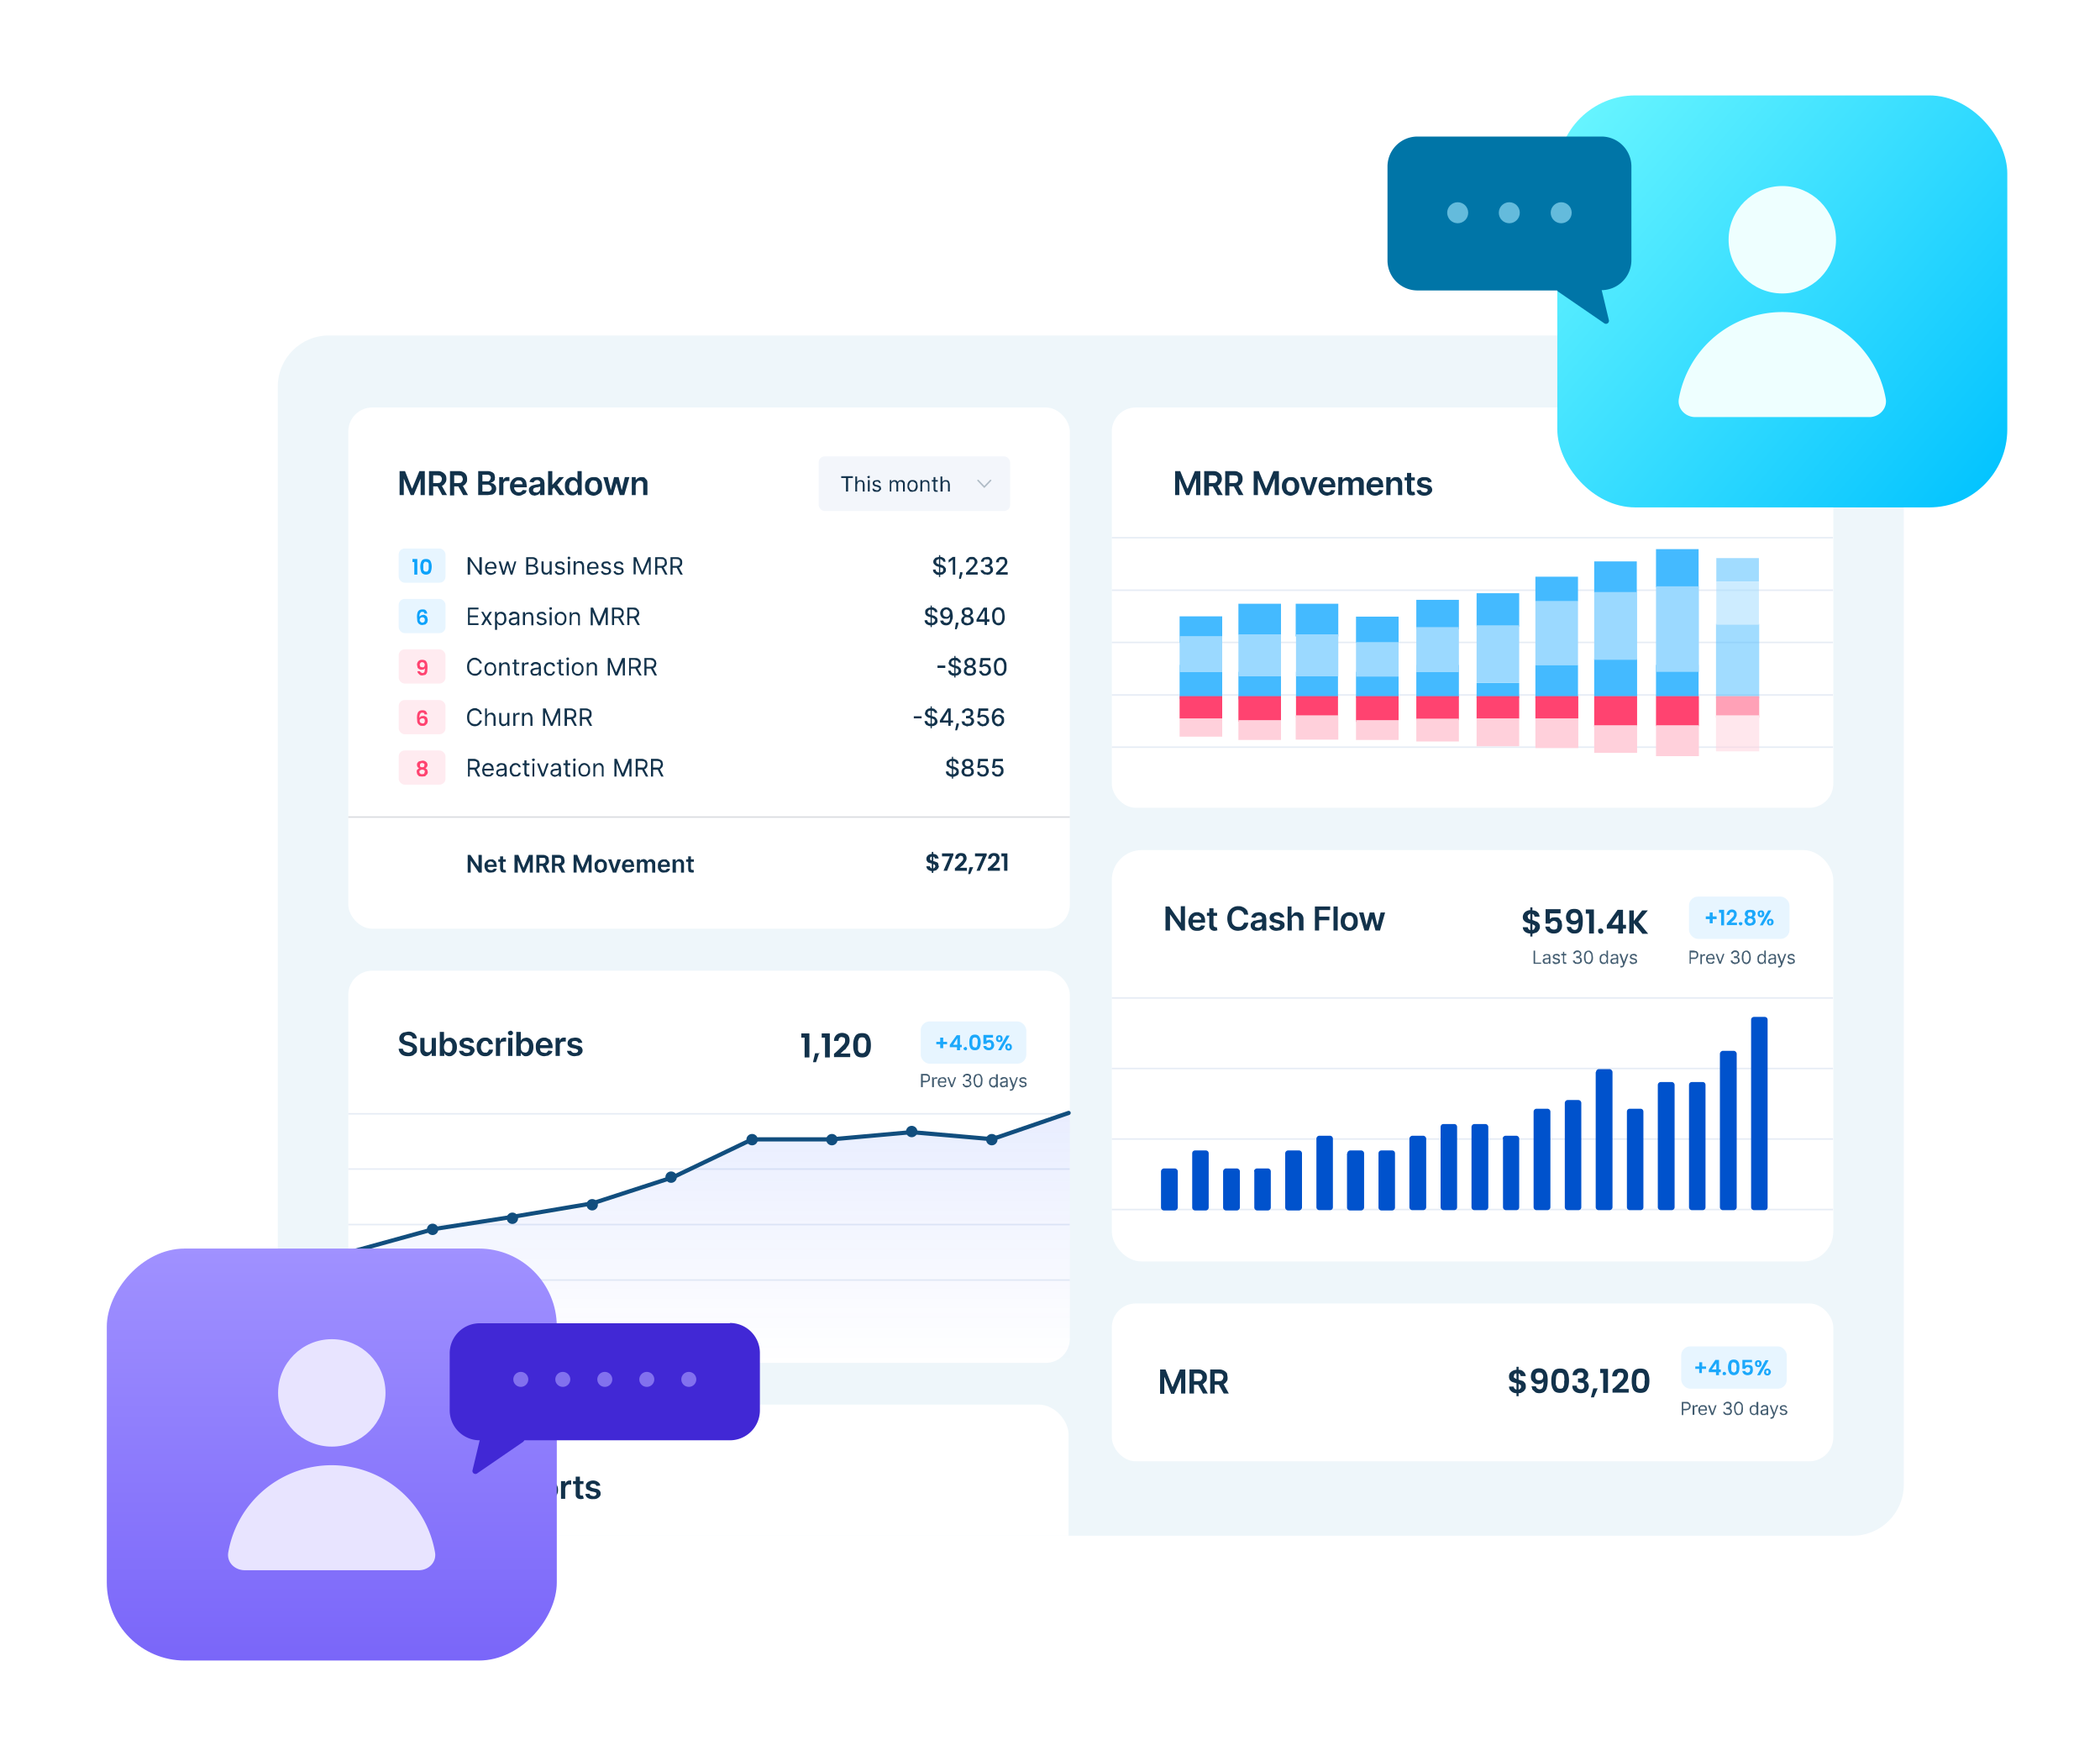 <svg viewBox="0 110 700 580" fill="none" xmlns="http://www.w3.org/2000/svg">
  <g opacity=".5" filter="url(#a)"/>
  <g filter="url(#b)">
    <g clip-path="url(#c)">
      <rect x="90.6" y="219.8" width="542" height="400" rx="17" fill="#EEF6FA"/>
      <rect x="114.1" y="243.8" width="240.5" height="173.7" rx="8" fill="#fff"/>
      <path d="M311 396.6c0 .3-.2.5-.3.8l-.6.6-1 .3v.6h-.5v-.6c-.5 0-1-.3-1.3-.5-.3-.3-.5-.7-.5-1.1h1.2c0 .3.2.6.6.7v-1.6a7 7 0 0 1-1-.3c-.2 0-.4-.2-.5-.4-.2-.2-.3-.5-.3-.9 0-.5.2-.8.5-1.1.3-.3.8-.5 1.3-.5v-.7h.5v.7c.5 0 1 .2 1.2.4.3.3.5.7.6 1.1h-1.3l-.1-.4-.4-.2v1.5c.4 0 .7.2 1 .3.2 0 .4.2.6.4l.2 1Zm-3-2.5.1.5.5.2v-1.3c-.2 0-.3 0-.5.2l-.1.4Zm1.1 3.3c.2 0 .4-.2.5-.3l.2-.4-.2-.5-.5-.2v1.4Zm6.6-4.2-2 5h-1.2l2.1-4.8H312v-1h3.8v.8Zm1 3.8a30.3 30.3 0 0 0 2-2c.3-.3.4-.6.4-1l-.2-.6-.6-.2c-.3 0-.5.1-.6.3a1 1 0 0 0-.3.7h-1c0-.6.2-1.1.5-1.4a2 2 0 0 1 1.4-.5c.6 0 1 .1 1.4.4.3.4.5.8.5 1.3 0 .4-.1.8-.4 1.2l-.7 1-1.2 1h2.4v1h-4v-.9l.5-.3Zm5.7 0-1 2.3h-.7l.5-2.3h1.2Zm4.4-3.8-2.2 5h-1.1l2.1-4.8H323v-1h3.9v.8Zm1 3.8a30.3 30.3 0 0 0 2-2c.2-.3.3-.6.3-1l-.2-.6-.6-.2c-.3 0-.5.1-.6.3a1 1 0 0 0-.3.7h-1c0-.6.2-1.1.5-1.4a2 2 0 0 1 1.4-.5c.6 0 1 .1 1.4.4.3.4.5.8.5 1.3l-.3 1.2-.8 1-1.1 1h2.3v1h-4v-.9l.5-.3Zm4-3.6v-1h2v5.8h-1.1v-4.8h-.8Zm-173.2-.4v5.8h-1l-2.7-4v4h-1v-5.9h.9l2.7 4v-4h1Zm3 5.8c-.4 0-.8 0-1.1-.2-.3-.2-.6-.5-.7-.8-.2-.3-.3-.7-.3-1.2 0-.4 0-.8.3-1.2a2 2 0 0 1 1.8-1h.7l.7.5c.2.1.3.4.4.7l.2 1v.3H160v-.7h2.6l-.1-.6a1 1 0 0 0-.4-.3 1 1 0 0 0-.5-.2 1 1 0 0 0-1 .6v1.8l.5.4.5.1h.4l.4-.2.2-.3h1l-.4.8-.7.4-.9.1Zm5-4.4v.8h-2.5v-.8h2.5Zm-1.9-1h1v4l.1.4.2.1h.2a1 1 0 0 0 .3 0l.2.8a2.3 2.3 0 0 1-.6.1l-.7-.1a1 1 0 0 1-.5-.4l-.2-.7v-4.3Zm4.8-.5h1.3l1.7 4.3 1.8-4.3h1.3v5.9h-1v-4l-1.7 4h-.7l-1.6-4v4h-1.1v-5.9Zm7.3 5.9v-5.9h2.1c.5 0 .9.1 1.2.3.3.1.5.3.7.6l.2 1c0 .4 0 .7-.3 1-.1.2-.3.5-.6.6-.4.2-.7.2-1.2.2h-1.5v-.8h1.4c.2 0 .5 0 .6-.2.2 0 .3-.1.4-.3l.1-.5-.1-.5c0-.2-.2-.3-.4-.4h-1.6v4.9h-1Zm3-2.7 1.4 2.7H180l-1.4-2.7h1.2Zm2.2 2.7v-5.9h2.1c.5 0 .9.1 1.2.3.3.1.5.3.7.6l.2 1c0 .4 0 .7-.2 1-.2.2-.4.5-.7.6-.4.2-.7.2-1.2.2h-1.5v-.8h1.4c.2 0 .5 0 .6-.2.2 0 .3-.1.4-.3l.1-.5-.1-.5c0-.2-.2-.3-.4-.4H183v4.9h-1Zm3-2.7 1.4 2.7h-1.2l-1.4-2.7h1.2Zm4.1-3.2h1.3l1.8 4.3 1.8-4.3h1.2v5.9h-1v-4l-1.6 4h-.8l-1.6-4v4h-1v-5.9Zm9.2 6c-.5 0-.8-.2-1.2-.3a2 2 0 0 1-.7-.8c-.2-.4-.2-.8-.2-1.2 0-.5 0-.9.2-1.2l.7-.8c.4-.2.7-.3 1.2-.3.4 0 .7.1 1 .3.4.2.6.5.8.8.2.3.2.7.2 1.2 0 .4 0 .8-.2 1.2l-.7.8-1.1.2Zm0-.9c.2 0 .4 0 .5-.2l.4-.5.1-.7-.1-.7c0-.3-.2-.4-.4-.6a.9.9 0 0 0-.5-.1l-.6.1-.4.6-.1.7.1.7c0 .2.2.4.4.5.1.2.3.2.6.2Zm6.7-3.6-1.6 4.4h-1.1l-1.6-4.4h1.1l1 3.2 1-3.2h1.2Zm2.5 4.4c-.5 0-.9 0-1.2-.2l-.7-.8c-.2-.3-.3-.7-.3-1.2l.3-1.2a2 2 0 0 1 1.8-1h.8l.6.5c.2.1.3.4.4.7l.2 1v.3h-3.6v-.7h2.6l-.1-.6a1 1 0 0 0-.4-.3 1 1 0 0 0-.5-.2 1 1 0 0 0-.5.2 1 1 0 0 0-.4.4l-.1.5v.6l.1.7c0 .2.2.3.4.4l.6.1h.4l.3-.2.2-.3h1l-.4.8-.6.4-1 .1Zm2.8 0v-4.4h1v.7c.1-.2.2-.4.5-.6l.7-.2c.3 0 .6.1.8.3.2 0 .3.3.4.5l.5-.5a1.3 1.3 0 0 1 1.8.2c.3.2.4.5.4 1v3h-1V396l-.2-.6a.8.8 0 0 0-.6-.2c-.2 0-.4 0-.6.2l-.2.6v2.8h-1v-2.9c0-.2 0-.4-.2-.5a.7.7 0 0 0-.5-.2l-.4.1-.3.3-.1.5v2.7h-1Zm9 0c-.4 0-.7 0-1-.2-.4-.2-.6-.5-.8-.8-.2-.3-.2-.7-.2-1.2 0-.4 0-.8.2-1.2a2 2 0 0 1 1.8-1h.8l.6.5c.2.1.4.4.5.7l.1 1v.3h-3.6v-.7h2.6v-.6a1 1 0 0 0-.4-.3 1 1 0 0 0-.6-.2 1 1 0 0 0-.5.2 1 1 0 0 0-.4.4l-.1.5v.6l.1.7.4.4.6.1h.4l.3-.2.2-.3h1c0 .3-.2.6-.4.8l-.6.4-1 .1Zm4-2.6v2.6h-1.1v-4.4h1v.7l.5-.5c.2-.2.5-.3.8-.3l.8.2c.2.2.4.3.5.6.2.2.2.5.2.9v2.8h-1V396c0-.3 0-.5-.2-.6a.8.8 0 0 0-.7-.3 1 1 0 0 0-.4.1l-.4.4v.5Zm6-1.8v.8h-2.6v-.8h2.5Zm-2-1h1v4l.1.4.2.1h.3a1 1 0 0 0 .3 0l.1.8a2.4 2.4 0 0 1-.6.1l-.7-.1a1 1 0 0 1-.5-.4l-.1-.7v-4.3Z" fill="#12324B"/>
      <path stroke="#DADCE0" stroke-width=".5" d="M114.1 380.3h240.5"/>
      <rect x="270.9" y="260.1" width="63.8" height="18.2" rx="2" fill="#F3F6FB"/>
      <path d="m324 268.1 2.1 2.2 2.1-2.2" stroke="#12324B" stroke-opacity=".3" stroke-width=".5" stroke-linecap="round"/>
      <path d="M278.4 267.3v-.6h3.9v.6h-1.6v4.5h-.7v-4.5h-1.6Zm5.3 2.2v2.3h-.6v-5h.6v1.8l.5-.5.7-.1.7.1.4.5.2.8v2.4h-.6v-2.4c0-.3 0-.5-.2-.7a.8.8 0 0 0-.7-.2 1 1 0 0 0-.5.1c-.1 0-.3.2-.3.4l-.2.5Zm3.6 2.3V268h.6v3.8h-.6Zm.3-4.4-.3-.1-.2-.3c0-.1 0-.2.2-.3l.3-.1h.3v.7h-.3Zm4 1.5-.5.1-.1-.2-.3-.3a1 1 0 0 0-.4 0 1 1 0 0 0-.6.1c-.2.1-.2.3-.2.4l.1.4.5.2.6.1.8.4.2.7c0 .2 0 .4-.2.5l-.5.5a2 2 0 0 1-.8.1c-.4 0-.7 0-1-.2-.2-.2-.4-.5-.4-.8l.5-.1c0 .2.2.3.3.4l.6.2c.3 0 .5 0 .7-.2l.2-.4-.1-.3-.5-.2-.6-.2c-.4 0-.6-.2-.8-.4a1 1 0 0 1-.2-.6c0-.3 0-.4.2-.6 0-.2.3-.3.5-.4l.7-.1c.4 0 .7 0 .9.2l.4.7Zm3 3V268h.5v.6l.5-.5.6-.1.6.1.4.5.5-.5.7-.1c.3 0 .6 0 .8.3.3.2.4.5.4 1v2.5h-.6v-2.5c0-.3-.1-.5-.3-.6a.9.9 0 0 0-.5-.2c-.3 0-.5 0-.6.2-.2.2-.2.4-.2.6v2.5h-.6v-2.6l-.2-.5a.8.8 0 0 0-.6-.2l-.4.1a1 1 0 0 0-.5.8v2.4h-.5Zm7.6 0c-.4 0-.7 0-1-.2l-.5-.7c-.2-.3-.2-.7-.2-1 0-.5 0-.8.2-1.1.1-.3.3-.5.6-.7.2-.2.5-.2.9-.2.3 0 .6 0 .9.2.3.2.5.4.6.7l.2 1c0 .4 0 .8-.2 1-.1.4-.3.6-.6.8l-1 .2Zm0-.5c.3 0 .5 0 .6-.2l.4-.6.1-.7v-.7l-.5-.5a1 1 0 0 0-.6-.2 1 1 0 0 0-.7.2l-.3.5-.2.7c0 .3 0 .5.2.7 0 .3.2.4.3.6l.7.2Zm3.2-1.9v2.3h-.6V268h.6v.6l.4-.5.7-.1.7.1.5.5.1.8v2.4h-.5v-2.4a1 1 0 0 0-.3-.7.8.8 0 0 0-.6-.2 1 1 0 0 0-.5.1c-.2 0-.3.2-.4.4l-.1.5Zm5.2-1.5v.5h-2v-.5h2Zm-1.4-1h.6v4.2l.2.2h.5l.1.5a1.2 1.2 0 0 1-.4 0h-.5a1 1 0 0 1-.4-.4 1 1 0 0 1-.1-.5v-4Zm3 2.5v2.3h-.7v-5h.6v1.8l.5-.5.7-.1.7.1.4.5.2.8v2.4h-.6v-2.4c0-.3 0-.5-.2-.7a.8.8 0 0 0-.7-.2 1 1 0 0 0-.5.1c-.1 0-.3.2-.3.4l-.2.5Z" fill="#12324B"/>
      <rect x="130.9" y="290.8" width="15.6" height="11.4" rx="2" fill="#E7F5FF"/>
      <path d="M158.6 293.7v5.8h-.7l-3.2-4.6v4.6h-.8v-5.8h.7l3.2 4.6v-4.6h.8Zm3.1 5.9a1.9 1.9 0 0 1-1.8-1c-.2-.4-.2-.8-.2-1.3 0-.4 0-.8.2-1.1a1.8 1.8 0 0 1 1.7-1h.7a1.7 1.7 0 0 1 1 1c.2.3.2.6.2 1v.3h-3.4v-.5h2.7l-.1-.7a1.1 1.1 0 0 0-1-.6c-.3 0-.6 0-.8.2l-.4.5-.2.7v.3c0 .4 0 .7.2.9l.5.5.7.2.5-.1a1 1 0 0 0 .6-.6l.6.2-.3.6-.6.3-.8.2Zm3.8-.1-1.3-4.4h.7l1 3.4 1-3.4h.6l1 3.4 1-3.4h.6l-1.3 4.4h-.6l-1-3.4-1 3.4h-.7Zm7.9 0v-5.8h2c.4 0 .7 0 1 .2.3.1.5.3.6.5a1.6 1.6 0 0 1 0 1.4c0 .2-.1.3-.3.4l-.5.2.6.3c.2 0 .3.3.4.5.2.2.2.4.2.7 0 .3 0 .6-.2.8-.1.3-.3.4-.6.6l-1.1.2h-2.1Zm.7-.6h1.4c.4 0 .8-.1 1-.3l.2-.7-.1-.5a1 1 0 0 0-.4-.4l-.7-.2h-1.4v2Zm0-2.7h1.3l.6-.1.4-.4.1-.5c0-.2 0-.5-.3-.6-.1-.2-.4-.3-.8-.3h-1.3v2Zm7.1 1.5v-2.6h.7v4.4h-.7v-.8a1 1 0 0 1-.5.6c-.2.2-.5.2-.8.2l-.7-.1c-.2-.2-.4-.3-.5-.6a2 2 0 0 1-.2-.9v-2.8h.7v2.8c0 .3 0 .5.2.7.2.2.4.3.7.3a1.1 1.1 0 0 0 1.1-1.2Zm5-1.6-.6.2c0-.1 0-.2-.2-.3l-.2-.3a1 1 0 0 0-.5 0l-.7.1c-.2.2-.3.3-.3.5l.2.4.6.2.6.2c.4 0 .7.2 1 .4l.2.8c0 .2 0 .4-.2.6l-.6.5-1 .2a2 2 0 0 1-1-.3c-.3-.2-.5-.5-.6-.9l.7-.1c0 .2.1.4.3.5l.7.2c.3 0 .5 0 .7-.2.2-.1.3-.3.3-.5 0-.1 0-.3-.2-.4a1 1 0 0 0-.4-.2l-.8-.2c-.4 0-.7-.2-.8-.4a1 1 0 0 1-.3-.8c0-.2 0-.4.2-.6.1-.2.3-.4.6-.5l.8-.1c.4 0 .7 0 1 .3.2.1.4.4.5.7Zm1.1 3.4V295h.7v4.4h-.7Zm.3-5.1-.3-.1-.1-.4.1-.3.3-.1.4.1.1.3-.1.4-.3.1Zm2.3 2.5v2.6h-.7V295h.7v.7l.5-.5c.2-.2.5-.2.8-.2l.8.1.5.6.2 1v2.7h-.7v-2.7c0-.4-.1-.6-.3-.8a1 1 0 0 0-.7-.3l-.6.1a1 1 0 0 0-.4.4l-.1.7Zm5.8 2.7a1.9 1.9 0 0 1-1.8-1l-.2-1.3c0-.4 0-.8.2-1.1a1.8 1.8 0 0 1 1.7-1h.7a1.7 1.7 0 0 1 1 1c.2.3.2.6.2 1v.3h-3.3v-.5h2.6l-.1-.7a1.1 1.1 0 0 0-1-.6c-.3 0-.5 0-.7.2l-.5.5-.1.7v.3l.1.9.5.5.7.2.5-.1a1 1 0 0 0 .6-.6l.7.2-.4.6c-.1.1-.3.3-.6.3l-.8.2Zm6-3.5-.7.2-.1-.3-.3-.3a1 1 0 0 0-.5 0l-.7.1c-.2.2-.2.3-.2.5l.1.4.6.2.7.2c.3 0 .6.2.8.4.2.2.3.5.3.8 0 .2 0 .4-.2.6a1 1 0 0 1-.6.5l-.9.2a2 2 0 0 1-1.1-.3c-.3-.2-.5-.5-.6-.9l.7-.1c0 .2.2.4.3.5l.7.2c.3 0 .6 0 .7-.2.2-.1.3-.3.3-.5l-.1-.4a1 1 0 0 0-.5-.2l-.8-.2c-.4 0-.6-.2-.8-.4a1 1 0 0 1-.3-.8c0-.2 0-.4.2-.6.1-.2.3-.4.6-.5l.8-.1c.4 0 .8 0 1 .3.3.1.4.4.5.7Zm4.1 0-.6.2c0-.1 0-.2-.2-.3l-.3-.3a1 1 0 0 0-.4 0l-.7.1c-.2.2-.3.3-.3.5l.2.4.6.2.6.2c.4 0 .7.2 1 .4l.2.8c0 .2 0 .4-.2.6l-.6.5-1 .2a2 2 0 0 1-1-.3c-.3-.2-.5-.5-.6-.9l.7-.1c0 .2.1.4.3.5l.7.2c.3 0 .5 0 .7-.2.2-.1.3-.3.3-.5 0-.1 0-.3-.2-.4a1 1 0 0 0-.4-.2l-.8-.2c-.4 0-.7-.2-.9-.4a1 1 0 0 1-.2-.8c0-.2 0-.4.2-.6l.5-.5.9-.1c.4 0 .7 0 1 .3.2.1.4.4.5.7Zm3.4-2.4h.9l2 4.8 2-4.8h.8v5.8h-.6V295l-1.9 4.4h-.6L210 295h-.1v4.4h-.7v-5.8Zm7.2 5.8v-5.8h2c.4 0 .8 0 1 .2l.7.6.2 1c0 .3 0 .6-.2.9l-.7.6-1 .2h-1.7v-.6h1.6c.3 0 .6 0 .8-.2.2 0 .3-.2.4-.3l.1-.6-.1-.7-.4-.4-.8-.1h-1.2v5.2h-.7Zm2.7-2.6 1.4 2.6h-.8l-1.4-2.6h.8Zm2.4 2.6v-5.8h2c.4 0 .8 0 1 .2.4.2.6.4.7.6.2.3.2.6.2 1 0 .3 0 .6-.2.9l-.6.6-1.1.2h-1.6v-.6h1.5c.3 0 .6 0 .8-.2.2 0 .3-.2.4-.3l.1-.6-.1-.7-.4-.4-.8-.1h-1.2v5.2h-.7Zm2.7-2.6 1.4 2.6h-.8l-1.4-2.6h.8Z" fill="#12324B"/>
      <path d="M135.5 295.3v-1h1.6v5.2h-1v-4.2h-.6Zm2.6 1.5c0-.8.2-1.4.4-1.8.3-.5.8-.7 1.5-.7s1.2.2 1.5.7c.2.4.4 1 .4 1.8a5 5 0 0 1-.4 2c-.3.4-.8.7-1.5.7s-1.2-.3-1.5-.7a5 5 0 0 1-.4-2Zm2.8 0v-.8c0-.3-.2-.5-.3-.6l-.6-.2c-.3 0-.5 0-.6.2l-.3.6v1.8c0 .2.2.4.3.5.1.2.3.2.6.2s.5 0 .6-.2l.3-.6v-.9Z" fill="#0CA2FB"/>
      <path d="M311 300.2V293h.4v7.3h-.5Zm1.4-5c0-.3-.2-.5-.4-.6-.2-.2-.5-.3-.8-.3-.3 0-.5 0-.6.2a1 1 0 0 0-.5.3v.8l.3.2.3.2.4.1.5.1.6.2.5.3.4.5c.2.2.2.4.2.7 0 .3 0 .6-.3.9l-.7.6-1.1.2c-.5 0-.9 0-1.2-.2l-.7-.6c-.2-.3-.3-.6-.3-1h.9c0 .3 0 .5.2.6l.4.3.6.1.7-.1c.2 0 .4-.2.5-.3l.1-.5-.1-.5a1 1 0 0 0-.4-.2l-.6-.2-.7-.2c-.4-.1-.8-.3-1-.6-.3-.2-.5-.5-.5-1 0-.3.1-.6.3-.8.2-.3.4-.5.7-.6l1-.2c.5 0 .8 0 1.1.2.3.1.6.3.8.6l.2.8h-.8Zm4-1.5v5.8h-.8v-5l-1.4 1v-.9l1.4-1h.9Zm2.4 5v.3c0 .2 0 .5-.2.7a10.8 10.8 0 0 1-.3 1.2h-.6v-.5a14.2 14.2 0 0 0 .3-1.4v-.3h.8Zm1.2.8v-.6l2-2a10.8 10.8 0 0 0 .8-1.1l.1-.5-.1-.5-.4-.4h-1.1l-.3.4-.1.6h-.9c0-.4.1-.7.3-1l.6-.6a2 2 0 0 1 1-.2c.4 0 .7 0 1 .2l.6.6c.2.2.3.5.3.8 0 .3 0 .5-.2.7l-.4.7-.8.9-1.2 1.2h2.7v.8H320Zm7 0-1-.1-.8-.6c-.2-.2-.3-.5-.3-.8h.9c0 .1 0 .3.2.4l.4.3.6.1.6-.1.4-.3.1-.5-.1-.5a1 1 0 0 0-.5-.4l-.6-.1h-.5v-.7h.5c.2 0 .4 0 .5-.2.2 0 .3-.1.4-.3l.1-.5v-.4l-.4-.4h-1.1a1 1 0 0 0-.4.3l-.1.5h-.9c0-.3.1-.6.3-.8.2-.3.4-.5.7-.6l1-.2c.4 0 .7 0 1 .2l.6.6.2.8a1.3 1.3 0 0 1-1 1.3c.4 0 .7.2.9.5.2.2.3.5.3.9 0 .3 0 .6-.3.9l-.7.6-1 .2Zm3 0v-.6l2-2a11.3 11.3 0 0 0 .9-1.1v-1l-.4-.4h-1.1l-.4.4v.6h-1c0-.4.2-.7.3-1l.7-.6a2 2 0 0 1 1-.2c.3 0 .7 0 1 .2l.6.6.2.8-.1.7-.4.7-.8.9-1.2 1.2h2.6v.8h-3.8ZM308.2 317v-7.2h.4v7.2h-.4Zm1.4-5c0-.3-.1-.5-.4-.6-.2-.2-.5-.2-.8-.2h-.6a1 1 0 0 0-.4.4l-.2.4.1.4.3.2.3.2.4.1.6.2.5.1.6.4.4.4.1.7c0 .3 0 .6-.2.9l-.8.6-1.1.2c-.5 0-.8 0-1.1-.2-.4-.1-.6-.3-.8-.6-.2-.2-.3-.6-.3-.9h.9c0 .2 0 .4.2.5.1.2.3.3.5.3l.6.1h.6l.5-.4.2-.5c0-.2 0-.3-.2-.4a1 1 0 0 0-.4-.3l-.5-.2-.7-.2c-.5-.1-.9-.3-1.1-.5-.3-.3-.4-.6-.4-1s0-.7.2-.9c.2-.3.5-.4.8-.6l1-.2c.4 0 .8 0 1 .2.4.2.6.3.8.6.2.2.2.5.3.8h-.9Zm3.8-1.6.8.1.7.5c.2.2.4.5.5.9l.2 1.3c0 .5 0 1-.2 1.3a3 3 0 0 1-.4 1 2 2 0 0 1-.7.7 2 2 0 0 1-1 .2 2 2 0 0 1-.9-.2 1.8 1.8 0 0 1-1-1.4h1l.3.6.7.2c.4 0 .7-.2 1-.5.2-.4.3-1 .3-1.6a1.6 1.6 0 0 1-.9.7h-.6c-.3 0-.6 0-.9-.2-.3-.1-.5-.4-.6-.6a2 2 0 0 1-.3-1c0-.4.1-.7.3-1 .1-.3.4-.6.7-.7a2 2 0 0 1 1-.3Zm0 .7-.6.2-.4.5-.1.6.1.6.4.4.6.2a1.1 1.1 0 0 0 .9-.4l.2-.4.1-.4-.1-.6-.5-.5a1 1 0 0 0-.6-.2Zm4.1 4.4v.3l-.2.7a10.7 10.7 0 0 1-.4 1.2h-.6a277.2 277.2 0 0 1 .3-1.9v-.3h.9Zm3 .9c-.5 0-.8 0-1.1-.2l-.8-.6-.2-.8a1.5 1.5 0 0 1 .6-1.2c.1-.2.3-.3.6-.3-.3-.1-.6-.3-.7-.5-.2-.3-.3-.5-.3-.8 0-.3 0-.6.2-.8.2-.3.4-.5.7-.6l1-.2c.3 0 .6 0 .9.2.3.1.5.3.7.6l.2.8c0 .3 0 .5-.3.8l-.6.5c.2 0 .4.1.5.3.2 0 .4.3.5.5a1.5 1.5 0 0 1-.1 1.5l-.8.6-1 .2Zm0-.7c.2 0 .4 0 .6-.2.2 0 .3-.1.4-.3l.1-.5-.1-.5a1 1 0 0 0-.4-.4l-.6-.1h-.7a1 1 0 0 0-.4.5 1 1 0 0 0-.1.5l.1.5c.1.2.2.3.4.3l.7.2Zm0-2.7c.1 0 .3 0 .5-.2a.9.9 0 0 0 .5-.8c0-.1 0-.3-.2-.4 0-.2-.2-.3-.3-.4h-1.1a.8.8 0 0 0-.4.8v.5l.4.3.6.2Zm3 2.2v-.7l2.4-4h.6v1h-.4l-1.8 2.9h3.5v.8h-4.4Zm2.7 1.1v-5.8h.8v5.8h-.8Zm4.6.1a2 2 0 0 1-1.1-.4c-.4-.2-.6-.5-.8-1l-.2-1.6c0-.6 0-1.2.2-1.6.2-.5.4-.8.8-1 .3-.3.7-.4 1.1-.4.4 0 .8.1 1.1.4.4.2.6.5.8 1l.2 1.6c0 .6 0 1.2-.2 1.6-.2.5-.4.8-.7 1-.4.3-.7.4-1.2.4Zm0-.8c.4 0 .7-.1 1-.5.2-.4.3-1 .3-1.7 0-.5 0-.9-.2-1.2 0-.4-.2-.6-.4-.8a1 1 0 0 0-.7-.2c-.4 0-.7.1-1 .5-.1.4-.3 1-.3 1.7 0 .5 0 .9.2 1.2l.4.8c.2.2.4.2.7.2Zm-176.8.7v-5.8h3.5v.6h-2.9v2h2.7v.6h-2.7v2h2.9v.6h-3.6Zm5.1-4.4 1 1.8 1.1-1.8h.8l-1.4 2.2 1.4 2.2h-.8l-1-1.7-1 1.7h-.8l1.3-2.2-1.3-2.2h.7Zm3.9 6v-6h.6v.7l.3-.3.4-.3.6-.1a1.7 1.7 0 0 1 1.7 1l.2 1.2c0 .5 0 .9-.2 1.2-.2.4-.4.6-.7.8-.3.2-.6.3-1 .3l-.6-.1-.4-.4-.2-.3v2.3h-.7Zm.6-3.8c0 .4 0 .6.2.9 0 .2.2.4.4.6l.7.2c.2 0 .5 0 .7-.2l.4-.6.1-.9-.1-.8-.4-.6-.7-.2a1.1 1.1 0 0 0-1.1.8l-.2.8Zm5.5 2.3-.7-.1-.6-.5-.2-.7c0-.3 0-.5.2-.6 0-.2.2-.3.4-.4l.5-.2a7 7 0 0 1 1.3-.2h.3l.1-.3c0-.3 0-.5-.2-.7l-.7-.2c-.3 0-.5 0-.7.2l-.4.4-.7-.2a1.5 1.5 0 0 1 1.1-1 2.6 2.6 0 0 1 1.2 0l.5.2.4.5c.2.2.2.5.2.8v3h-.7v-.7l-.2.3-.4.3-.7.1Zm.1-.6c.3 0 .5 0 .7-.2a1 1 0 0 0 .5-.9v-.6l-.1.1a3.4 3.4 0 0 1-.7.1 12 12 0 0 0-.8.2l-.4.2-.1.4c0 .2 0 .4.3.5l.6.2Zm3.8-2.1v2.6h-.7V312h.7v.7l.5-.5.8-.2c.3 0 .6 0 .8.2.2 0 .4.3.5.5l.2 1v2.7h-.7v-2.7c0-.4 0-.6-.2-.8a1 1 0 0 0-.8-.3l-.6.1a1 1 0 0 0-.3.4l-.2.7Zm7.1-.8-.6.2c0-.1 0-.2-.2-.3 0-.1-.1-.2-.3-.2a1 1 0 0 0-.4-.1l-.7.1c-.2.2-.3.3-.3.5s0 .3.2.4l.6.2.6.2c.4.1.7.2.9.4.2.2.3.5.3.8 0 .2 0 .5-.2.7l-.6.4-1 .2a2 2 0 0 1-1-.3c-.3-.2-.5-.5-.6-.8l.7-.2c0 .2.1.4.3.5l.7.2c.3 0 .5 0 .7-.2.2-.1.3-.3.3-.5 0-.1 0-.3-.2-.4a1 1 0 0 0-.5-.2l-.7-.2c-.4 0-.7-.2-.9-.4a1 1 0 0 1-.2-.8c0-.2 0-.4.2-.6l.5-.5.9-.1c.4 0 .7 0 1 .3l.5.7Zm1.1 3.4V312h.7v4.4h-.7Zm.3-5-.3-.2-.1-.3.1-.4h.7l.1.4-.1.3-.4.1Zm3.4 5.1a2 2 0 0 1-1-.3 2 2 0 0 1-.8-.8l-.2-1.2c0-.4 0-.8.2-1.1a2 2 0 0 1 1.7-1.1c.5 0 .8 0 1.1.3.3.2.5.4.7.8.2.3.2.7.2 1.1 0 .5 0 .9-.2 1.2-.2.4-.4.6-.7.8-.3.2-.6.3-1 .3Zm0-.6c.3 0 .5 0 .7-.2l.4-.6.2-.9c0-.2 0-.5-.2-.8 0-.2-.2-.4-.4-.6l-.7-.2c-.3 0-.6 0-.8.2l-.4.6-.1.8.1.9c0 .2.2.4.4.6l.8.2Zm3.6-2.1v2.6h-.6V312h.6v.7l.5-.5.8-.2c.3 0 .6 0 .8.2.2 0 .4.3.5.5.2.3.2.6.2 1v2.7h-.6v-2.7c0-.4-.1-.6-.3-.8a1 1 0 0 0-.7-.3l-.6.1a1 1 0 0 0-.4.4l-.2.7Zm6.4-3.2h.8l2 4.8 2-4.8h.9v5.8h-.7V312l-1.8 4.4h-.7l-1.8-4.4v4.4h-.7v-5.8Zm7.1 5.8v-5.8h2c.4 0 .8 0 1 .2.4.2.6.4.7.7.2.2.2.5.2.9 0 .3 0 .6-.2.9-.1.2-.3.5-.6.6-.3.2-.7.2-1.1.2h-1.6v-.6h1.6l.7-.1.4-.4.2-.6c0-.3 0-.5-.2-.6 0-.2-.2-.3-.4-.4l-.8-.2h-1.2v5.2h-.7Zm2.7-2.6 1.5 2.6h-.8l-1.5-2.6h.8Zm2.4 2.6v-5.8h2c.4 0 .8 0 1.1.2l.7.7.2.9-.2.9c-.2.2-.4.5-.7.6-.3.2-.6.2-1.1.2h-1.6v-.6h1.6l.7-.1.4-.4.2-.6c0-.3 0-.5-.2-.6 0-.2-.2-.3-.4-.4l-.7-.2h-1.3v5.2h-.7Zm2.8-2.6 1.4 2.6h-.8l-1.4-2.6h.8Z" fill="#12324B"/>
      <rect x="130.9" y="307.6" width="15.6" height="11.4" rx="2" fill="#E7F5FF"/>
      <path d="m139.5 312.5-.2-.5-.5-.1c-.3 0-.6.1-.7.4-.2.2-.3.6-.3 1.2l.5-.4.7-.2c.3 0 .6 0 .8.2.3.1.4.3.6.6l.2.9-.2.9-.6.6-1 .2c-.4 0-.8-.1-1-.3-.4-.2-.5-.5-.7-1l-.1-1.4c0-.8.1-1.4.4-1.9.3-.4.8-.6 1.4-.6.5 0 .9 0 1.2.4.2.2.4.6.4 1h-.9Zm-.7 1.2a1 1 0 0 0-.6.2 1 1 0 0 0-.3.7c0 .3.1.5.3.6.1.2.3.3.6.3s.5-.1.6-.3c.2-.1.2-.3.2-.6s0-.5-.2-.6c-.1-.2-.3-.3-.6-.3Z" fill="#0CA2FB"/>
      <path d="M313.1 329.8v.8h-2.6v-.8h2.6Zm3 4v-7.2h.4v7.2h-.5Zm1.4-5c0-.2-.2-.4-.4-.6l-.8-.2-.7.1a1 1 0 0 0-.4.3l-.1.4v.4l.4.3.3.1.4.1.5.2c.2 0 .4 0 .6.2.2 0 .4.1.5.3l.4.4.2.7c0 .3 0 .6-.3.9l-.7.6-1.2.2c-.4 0-.8 0-1-.2-.4-.1-.7-.3-.8-.6-.2-.2-.3-.5-.3-.9h.8c0 .2.1.4.3.5 0 .2.2.3.4.3l.6.1h.7l.5-.4.1-.5-.1-.4a1 1 0 0 0-.4-.3l-.6-.2-.7-.2-1-.5c-.3-.3-.5-.6-.5-1l.3-.9.7-.6 1-.2c.5 0 .8 0 1.1.2l.7.6c.2.2.3.5.3.8h-.8Zm3.8 4.4c-.4 0-.7 0-1-.2-.4-.1-.6-.3-.8-.6-.2-.2-.2-.5-.2-.8a1.5 1.5 0 0 1 .5-1.2l.6-.3-.7-.5-.2-.8c0-.3 0-.6.2-.8l.7-.6 1-.2c.3 0 .6 0 .9.2.3.2.5.3.6.6.2.2.3.5.3.8 0 .3-.1.6-.3.8l-.7.5.6.3a1.5 1.5 0 0 1 .3 2c-.1.3-.4.5-.7.6l-1 .2Zm0-.7.7-.1.4-.4.1-.5-.1-.5a1 1 0 0 0-.5-.4l-.6-.1-.6.1a1 1 0 0 0-.4.4 1 1 0 0 0-.2.5c0 .2 0 .4.2.5 0 .2.2.3.4.4h.6Zm0-2.7.5-.1.4-.4.1-.5-.1-.4c0-.2-.2-.3-.3-.3l-.6-.2c-.2 0-.3 0-.5.2a.8.8 0 0 0-.5.7c0 .2 0 .4.2.5 0 .2.2.3.3.4h.5Zm5 3.4c-.3 0-.6 0-1-.2l-.6-.6c-.2-.2-.3-.5-.3-.8h.9c0 .3.1.5.3.6.2.2.5.3.7.3.3 0 .5 0 .6-.2l.4-.4.2-.6c0-.3 0-.5-.2-.7 0-.2-.2-.3-.4-.4l-.6-.2a1.6 1.6 0 0 0-1 .4l-.8-.2.4-2.9h3.2v.8h-2.5l-.2 1.6.5-.3.6-.1a1.8 1.8 0 0 1 1.6 1c.2.2.2.6.2 1 0 .3 0 .7-.2 1-.2.2-.4.5-.7.6a2 2 0 0 1-1 .3Zm5.1 0a2 2 0 0 1-1.1-.3c-.4-.3-.6-.6-.8-1l-.2-1.7c0-.6 0-1.2.2-1.6.2-.4.4-.8.8-1 .3-.3.7-.4 1.1-.4.5 0 .8.1 1.2.4.3.2.5.6.7 1 .2.4.2 1 .2 1.6 0 .7 0 1.2-.2 1.6-.2.5-.4.8-.7 1-.4.3-.7.4-1.2.4Zm0-.7c.4 0 .7-.2 1-.6.2-.4.3-1 .3-1.7 0-.5 0-.9-.2-1.2 0-.3-.2-.6-.4-.8a1 1 0 0 0-.7-.2c-.4 0-.7.2-1 .5-.1.4-.3 1-.3 1.7 0 .5 0 1 .2 1.2l.4.8c.2.2.4.3.7.3Zm-172.8-3.4h-.7a1.5 1.5 0 0 0-.6-.9l-.5-.2a2 2 0 0 0-1.5.1l-.7.8a3 3 0 0 0-.2 1.3c0 .5 0 1 .2 1.3l.7.8c.3.2.6.2 1 .2h.5a1.6 1.6 0 0 0 .9-.7l.2-.5h.7a2.3 2.3 0 0 1-.8 1.4l-.7.4a2.6 2.6 0 0 1-2.1-.3c-.4-.2-.7-.6-1-1-.2-.4-.3-1-.3-1.6 0-.6.1-1.1.3-1.6.3-.4.6-.8 1-1 .3-.3.8-.4 1.3-.4.3 0 .6 0 .8.2a2.3 2.3 0 0 1 1.2 1c.2.2.3.4.3.7Zm2.8 4.1a2 2 0 0 1-1-.3 2 2 0 0 1-.7-.8l-.2-1.1c0-.5 0-.9.2-1.2.2-.4.4-.6.7-.8a2 2 0 0 1 1-.3c.4 0 .8.1 1 .3.4.2.6.4.8.8l.2 1.2c0 .4 0 .8-.2 1.1a2 2 0 0 1-1.7 1.1Zm0-.6c.3 0 .6 0 .8-.2l.4-.6.2-.8c0-.3 0-.6-.2-.9 0-.2-.2-.4-.4-.6l-.8-.2c-.3 0-.5 0-.7.2l-.4.6a2.4 2.4 0 0 0 0 1.7c0 .2.2.4.4.6l.7.2Zm3.7-2.1v2.6h-.7v-4.3h.7v.6l.5-.5.8-.2c.3 0 .6 0 .8.2l.5.5.2 1v2.7h-.7v-2.7c0-.3 0-.6-.2-.8a1 1 0 0 0-.8-.3l-.5.1a1 1 0 0 0-.4.4l-.2.7Zm6-1.7v.5h-2.3v-.5h2.2Zm-1.7-1h.7v4.5l.3.2h.3a1.1 1.1 0 0 0 .3 0l.1.6a1.4 1.4 0 0 1-.5 0h-.6l-.4-.4a1 1 0 0 1-.2-.6v-4.4Zm2.6 5.3v-4.3h.7v.6c.1-.2.2-.4.5-.5l.7-.2a6.5 6.5 0 0 1 .3 0v.7h-1a1 1 0 0 0-.5.9v2.8h-.7Zm4.3.1-.8-.1-.5-.5-.2-.7c0-.3 0-.5.2-.6 0-.2.2-.3.3-.4l.6-.2a6.2 6.2 0 0 1 1.2-.2h.4l.1-.3c0-.3 0-.5-.2-.7l-.7-.2c-.3 0-.6 0-.8.2-.1.1-.3.3-.3.5l-.7-.3a1.5 1.5 0 0 1 1.1-1 2.6 2.6 0 0 1 1.2 0l.5.3c.2 0 .3.2.4.4l.2.8v3h-.7v-.7l-.2.3-.5.3-.6.1Zm0-.6.8-.1a1 1 0 0 0 .5-1v-.6l-.2.1a3.3 3.3 0 0 1-.7.1h-.2l-.5.2-.4.2-.1.4c0 .3 0 .4.2.5.2.2.4.2.7.2Zm5 .6c-.4 0-.8 0-1-.3-.4-.2-.6-.4-.8-.8l-.2-1.1c0-.5 0-.9.3-1.2.1-.4.3-.6.6-.8a2 2 0 0 1 1.9-.1c.3 0 .5.2.6.4.2.3.3.5.3.8h-.7a1 1 0 0 0-1-.8c-.3 0-.5 0-.7.2l-.5.6-.1.8.1 1 .5.5.7.2h.5l.3-.3.2-.5h.7a1.6 1.6 0 0 1-.9 1.2c-.2.2-.5.2-.8.2Zm4.6-4.4v.5h-2.3v-.5h2.3Zm-1.6-1h.7v4.5l.2.2h.6l.2.6a1.4 1.4 0 0 1-.5 0h-.6l-.4-.4a1 1 0 0 1-.2-.6v-4.4Zm2.6 5.3v-4.3h.7v4.3h-.7Zm.3-5-.3-.2-.1-.3v-.3l.4-.2c.2 0 .3 0 .4.2l.1.3-.1.3-.4.1Zm3.4 5.1a2 2 0 0 1-1-.3 2 2 0 0 1-.8-.8l-.2-1.1c0-.5 0-.9.2-1.2.2-.4.4-.6.7-.8a2 2 0 0 1 1-.3 1.9 1.9 0 0 1 1.7 1c.3.4.3.8.3 1.3 0 .4 0 .8-.2 1.1-.2.4-.4.6-.7.8-.3.2-.6.3-1 .3Zm0-.6c.3 0 .5 0 .7-.2l.4-.6.2-.8c0-.3 0-.6-.2-.9 0-.2-.2-.4-.4-.6l-.7-.2c-.3 0-.6 0-.8.2l-.4.6-.1.9v.8l.5.6.8.2Zm3.6-2.1v2.6h-.6v-4.3h.6v.6l.5-.5.8-.2c.3 0 .6 0 .8.2l.5.5c.2.3.2.6.2 1v2.7h-.7v-2.7c0-.3 0-.6-.2-.8a1 1 0 0 0-.8-.3l-.5.1a1 1 0 0 0-.4.4l-.2.7Zm6.4-3.2h.8l2 4.8 2-4.8h.9v5.8h-.7v-4.4l-1.8 4.4h-.7l-1.8-4.4v4.4h-.7v-5.8Zm7.1 5.8v-5.8h2c.4 0 .8 0 1 .2.4.2.6.4.7.7.2.2.2.5.2.9 0 .3 0 .6-.2.9-.1.3-.3.5-.6.6-.3.2-.7.2-1.1.2H208v-.6h1.6l.7-.1.4-.4.2-.6c0-.2 0-.4-.2-.6 0-.2-.2-.3-.4-.4l-.8-.2h-1.2v5.2h-.7Zm2.7-2.6 1.5 2.6h-.8l-1.5-2.6h.8Zm2.4 2.6v-5.8h2c.4 0 .8 0 1.1.2l.7.7.2.9-.2.9c-.2.3-.4.5-.7.6-.3.2-.7.2-1.1.2h-1.6v-.6h1.6l.7-.1c.2-.1.4-.2.4-.4l.2-.6c0-.2 0-.4-.2-.6 0-.2-.2-.3-.4-.4l-.7-.2h-1.3v5.2h-.7Zm2.8-2.6 1.4 2.6h-.8l-1.4-2.6h.8Z" fill="#12324B"/>
      <rect x="130.9" y="324.4" width="15.6" height="11.4" rx="2" fill="#FFEBF0"/>
      <path d="M138 331.7c0 .2.2.3.3.4l.5.2c.3 0 .5-.1.7-.4l.2-1.2a1 1 0 0 1-.5.4l-.6.1c-.3 0-.6 0-.8-.2a1 1 0 0 1-.6-.5l-.2-1c0-.4.2-.9.5-1.2.3-.3.7-.4 1.2-.4.7 0 1.2.2 1.4.6.3.4.4 1 .4 2l-.1 1.4a2 2 0 0 1-.6 1l-1 .2c-.3 0-.6 0-.9-.2l-.5-.5c-.2-.2-.2-.5-.3-.7h1Zm.8-1.3c.2 0 .4 0 .6-.2l.2-.6a1 1 0 0 0-.3-.7.8.8 0 0 0-.5-.2c-.3 0-.5 0-.6.2a1 1 0 0 0-.3.7l.2.6.7.2Z" fill="#FF4370"/>
      <path d="M305.2 346.7v.7h-2.6v-.7h2.6Zm3 4v-7.3h.4v7.3h-.5Zm1.4-5c0-.3-.2-.5-.4-.7l-.8-.2-.7.1a1 1 0 0 0-.4.3l-.1.5.1.3.3.3.3.1.4.1.5.2.6.2c.2 0 .4.2.5.3l.4.5.2.6c0 .4 0 .7-.3 1-.1.2-.4.4-.7.5-.3.2-.7.2-1.2.2-.4 0-.8 0-1-.2-.4-.1-.7-.3-.8-.6-.2-.2-.3-.5-.3-.9h.8l.3.6.4.3h1.3l.5-.4.1-.5-.1-.4a1 1 0 0 0-.4-.3l-.6-.2-.7-.2c-.4 0-.8-.3-1-.5-.3-.3-.5-.6-.5-1l.3-.9.7-.6 1-.2 1.1.2.7.6c.2.3.3.5.3.8h-.8Zm1.7 3.1v-.7l2.6-4h.5v1h-.3l-1.8 3h3.4v.7h-4.4Zm2.8 1.1v-5.8h.8v5.8h-.8Zm3.5-.8v.4l-.2.7a11.4 11.4 0 0 1-.4 1.2h-.6a35.4 35.4 0 0 1 .4-2v-.3h.8Zm3 1c-.4 0-.7-.2-1-.3-.4-.1-.6-.3-.8-.5l-.3-.9h1l.1.5.4.3h1.2l.4-.4.2-.5c0-.2 0-.4-.2-.5a1 1 0 0 0-.4-.4H320v-.8h.5l.6-.1.4-.3v-1l-.4-.3-.5-.1h-.5a1 1 0 0 0-.4.4l-.2.4h-.8c0-.3 0-.6.2-.8l.8-.6 1-.2.9.3c.3.1.5.3.6.5.2.3.2.5.2.8a1.3 1.3 0 0 1-1 1.3l1 .5c.2.3.3.6.3 1 0 .3-.1.5-.3.8-.2.3-.4.5-.7.6l-1.1.2Zm5 0-1-.3-.6-.6c-.2-.2-.2-.5-.3-.8h.9c0 .3.1.5.3.6.2.2.5.3.8.3.2 0 .4 0 .5-.2.2 0 .4-.2.5-.4l.1-.6-.1-.7-.5-.4-.6-.2a1.6 1.6 0 0 0-1 .4l-.8-.1.4-3h3.2v.8h-2.5l-.2 1.6.5-.3h.6a1.8 1.8 0 0 1 1.6.9c.2.2.3.6.3 1 0 .3-.1.7-.3 1l-.7.7a2 2 0 0 1-1 .2Zm5.1 0-.7-.2-.7-.5-.5-.8-.2-1.4c0-.5 0-1 .2-1.3 0-.4.2-.8.4-1 .2-.3.4-.5.7-.6a2 2 0 0 1 .9-.3l1 .2.6.6c.1.3.3.5.3.8h-.9l-.3-.6a1 1 0 0 0-.7-.2c-.4 0-.8.2-1 .6a3 3 0 0 0-.4 1.5 1.6 1.6 0 0 1 1-.7h.5c.4 0 .7 0 1 .2l.6.6c.2.3.2.7.2 1 0 .4 0 .7-.2 1l-.7.8a2 2 0 0 1-1 .2Zm0-.8c.2 0 .4 0 .6-.2l.4-.4.2-.7c0-.2 0-.4-.2-.6l-.4-.4a1 1 0 0 0-.6-.2 1.1 1.1 0 0 0-.8.4l-.3.4v.5a1.3 1.3 0 0 0 .5 1l.6.2ZM158.6 346h-.7a1.5 1.5 0 0 0-.6-1l-.5-.2a2 2 0 0 0-1.5.2c-.3.1-.5.4-.7.8a3 3 0 0 0-.2 1.2c0 .5 0 1 .2 1.3a1.8 1.8 0 0 0 1.6 1h.6c.2 0 .4-.2.5-.3a1.5 1.5 0 0 0 .6-.9h.7c0 .3-.1.6-.3.8a2.2 2.2 0 0 1-1.2 1 2.6 2.6 0 0 1-2.1-.2l-1-1c-.2-.5-.3-1-.3-1.7 0-.6.1-1.1.3-1.6.3-.4.6-.8 1-1 .3-.2.8-.4 1.3-.4.3 0 .6 0 .8.2a2.2 2.2 0 0 1 1.5 1.7Zm1.7 1.3v2.6h-.6v-5.8h.6v2.2h.1c.1-.3.3-.4.5-.6l.8-.2c.3 0 .5 0 .8.2l.5.5.2 1v2.7h-.7v-2.7c0-.3 0-.6-.3-.8a1 1 0 0 0-.7-.3c-.2 0-.4 0-.6.2a1 1 0 0 0-.4.4l-.2.6Zm6.8.9v-2.6h.7v4.3h-.7v-.7l-.5.6-.8.2c-.3 0-.5 0-.7-.2l-.5-.5a2 2 0 0 1-.2-1v-2.7h.7v2.7c0 .3 0 .6.2.8.2.2.4.2.7.2a1.1 1.1 0 0 0 1.1-1.1Zm2 1.7v-4.3h.6v.6l.5-.5.7-.2a7 7 0 0 1 .3 0v.7a2.1 2.1 0 0 0-.4 0h-.5a1 1 0 0 0-.5.9v2.8h-.8Zm3.6-2.6v2.6h-.7v-4.3h.7v.7c.1-.3.3-.4.5-.6l.8-.2c.3 0 .6 0 .8.2l.5.5.2 1v2.7h-.7v-2.7c0-.3 0-.6-.3-.8a1 1 0 0 0-.7-.3c-.2 0-.4 0-.6.2a1 1 0 0 0-.4.4l-.1.6Zm6.3-3.2h.9l2 4.8 2-4.8h.8v5.8h-.6v-4.4l-1.9 4.4h-.6l-1.8-4.4h-.1v4.4h-.7v-5.8Zm7.2 5.8v-5.8h2c.4 0 .8.1 1 .3.3.1.6.3.7.6l.2.9c0 .3 0 .7-.2 1-.1.2-.4.4-.7.5-.2.2-.6.3-1 .3h-1.7v-.7h1.6l.8-.1.4-.4.1-.6-.1-.6-.4-.4-.8-.2H187v5.2h-.7Zm2.7-2.6 1.4 2.6h-.8l-1.4-2.6h.8Zm2.4 2.6v-5.8h2c.4 0 .8.1 1 .3.4.1.6.3.7.6.2.3.2.6.2.9 0 .3 0 .7-.2 1a1 1 0 0 1-.6.5 2 2 0 0 1-1.1.3h-1.6v-.7h1.5l.8-.1.4-.4.1-.6-.1-.6c0-.2-.2-.3-.4-.4l-.8-.2H192v5.2h-.7Zm2.7-2.6 1.4 2.6h-.8l-1.4-2.6h.8Z" fill="#12324B"/>
      <rect x="130.9" y="341.3" width="15.6" height="11.4" rx="2" fill="#FFEBF0"/>
      <path d="m139.5 346-.2-.4-.5-.1c-.3 0-.6.1-.7.4-.2.2-.3.7-.3 1.3l.5-.5.7-.1c.3 0 .6 0 .8.2.3 0 .4.3.6.5l.2 1-.2.8-.6.6c-.3.2-.6.2-1 .2s-.8 0-1-.3c-.4-.2-.5-.5-.7-.9l-.1-1.4c0-.9.1-1.5.4-2 .3-.4.8-.6 1.4-.6.5 0 .9.1 1.2.4.2.3.4.6.4 1h-.9Zm-.7 1.4a1 1 0 0 0-.6.2c-.2.1-.3.3-.3.6s.1.5.3.7l.6.2c.3 0 .5 0 .6-.2.2-.2.2-.4.2-.7 0-.2 0-.4-.2-.6-.1-.2-.3-.2-.6-.2Z" fill="#FF4370"/>
      <path d="M315.3 367.5v-7.3h.4v7.3h-.4Zm1.4-5c0-.3-.1-.5-.4-.7l-.8-.2-.6.1a1 1 0 0 0-.4.3l-.2.5.1.3.3.3.3.2h.4l.6.2.5.2.6.3.4.5.1.6c0 .4 0 .7-.2 1-.2.2-.4.4-.8.5a2 2 0 0 1-1.1.3c-.5 0-.8-.1-1.1-.3-.4-.1-.6-.3-.8-.5-.2-.3-.3-.6-.3-1h.9c0 .3 0 .4.2.6l.5.3h1.2l.5-.4.2-.5c0-.1 0-.3-.2-.4a1 1 0 0 0-.4-.3l-.5-.1-.7-.2-1.1-.6c-.3-.2-.4-.6-.4-1 0-.3 0-.6.2-.9l.8-.5c.3-.2.6-.2 1-.2s.8 0 1 .2c.4.1.6.3.8.5l.3.9h-.9Zm3.9 4.3c-.4 0-.8 0-1.1-.2-.3-.1-.6-.3-.7-.6-.2-.2-.3-.5-.3-.8a1.5 1.5 0 0 1 .6-1.2l.6-.3a.8.8 0 0 1-.7-.5c-.2-.2-.3-.5-.3-.8 0-.3 0-.6.3-.8.1-.2.3-.4.6-.5.3-.2.6-.2 1-.2.3 0 .6 0 1 .2.2 0 .4.3.6.5l.2.8c0 .3 0 .6-.2.8-.2.3-.4.4-.7.5l.6.3a1.5 1.5 0 0 1 .5 1.2c0 .3 0 .6-.2.8-.2.3-.4.5-.8.6-.3.2-.6.2-1 .2Zm0-.7.6-.1c.2 0 .3-.2.4-.3l.2-.6-.2-.5a1 1 0 0 0-.4-.4H320a1 1 0 0 0-.5.4 1 1 0 0 0-.1.5l.1.6.4.3.7.1Zm0-2.7.5-.1a.9.9 0 0 0 .5-.8c0-.2 0-.4-.2-.5l-.3-.3-.5-.1h-.6l-.3.4-.1.5.1.5.4.3.5.1Zm5 3.4c-.4 0-.7 0-1-.2l-.7-.5-.2-.9h.8c0 .3.2.5.4.7l.7.2c.2 0 .4 0 .6-.2.2 0 .3-.2.4-.4l.1-.6-.1-.6-.4-.5-.7-.1h-.5l-.4.3-.8-.1.3-3h3.2v.8h-2.5l-.2 1.6c.2 0 .3-.2.5-.3h.6a1.8 1.8 0 0 1 1.6.9c.2.3.3.6.3 1s-.1.7-.3 1c-.1.3-.4.5-.7.7a2 2 0 0 1-1 .2Zm5 0c-.4 0-.7 0-1-.2l-.7-.5-.3-.9h.9c0 .3.1.5.3.7l.7.2c.3 0 .5 0 .6-.2.2 0 .3-.2.4-.4l.2-.6c0-.2 0-.5-.2-.6 0-.2-.2-.4-.4-.5l-.6-.1h-.5l-.5.3-.8-.1.4-3h3.2v.8h-2.5l-.2 1.6c.2 0 .3-.2.5-.3h.6a1.8 1.8 0 0 1 1.6.9c.2.3.2.6.2 1s0 .7-.2 1l-.7.7a2 2 0 0 1-1 .2Zm-176.6 0v-5.9h2c.4 0 .7.1 1 .3.3.1.5.3.7.6l.2 1c0 .3 0 .6-.2.8l-.7.7-1 .2h-1.7v-.7h2.3l.5-.5v-1.2l-.5-.4-.7-.1h-1.3v5.2h-.7Zm2.7-2.7 1.4 2.7h-.8l-1.4-2.7h.8Zm4 2.7a1.9 1.9 0 0 1-1.8-1l-.2-1.2.3-1.2c.1-.3.4-.6.7-.8.2-.2.6-.3 1-.3l.7.1a1.7 1.7 0 0 1 1 1l.2 1.1v.3h-3.4v-.6h2.7c0-.2 0-.4-.2-.6a1.1 1.1 0 0 0-1-.7l-.7.2-.5.5-.1.7v.4c0 .3 0 .6.2.8 0 .3.2.4.4.6l.8.1h.4c.2 0 .3-.2.4-.3l.2-.3.7.1c0 .3-.2.5-.4.6l-.5.4-.8.1Zm4.2 0-.8-.1-.5-.5c-.2-.2-.2-.4-.2-.7l.1-.6.4-.4.6-.2a6.3 6.3 0 0 1 1.2-.1l.4-.1v-.3l-.1-.6a1 1 0 0 0-.7-.3c-.3 0-.6 0-.8.2l-.4.5-.6-.2a1.5 1.5 0 0 1 1-1 2.6 2.6 0 0 1 1.2 0c.2 0 .4 0 .6.2l.4.4.2.9v2.9h-.7v-.6l-.3.3-.4.2-.6.2Zm0-.5.7-.2a1 1 0 0 0 .6-1v-.5h-.2a3.1 3.1 0 0 1-.7.2h-.3l-.5.1-.3.2-.2.4c0 .3.1.5.3.6l.7.2Zm5 .5c-.5 0-.8 0-1.1-.2l-.7-.8-.2-1.2c0-.4 0-.8.2-1.2l.7-.8a2 2 0 0 1 1.9-.1l.6.5.3.7h-.7a1 1 0 0 0-1-.8l-.7.2-.5.6-.1.9.1.9.5.5c.2.2.4.2.7.2h.4a1 1 0 0 0 .6-.7h.7a1.6 1.6 0 0 1-.9 1.2l-.8.1Zm4.6-4.4v.6h-2.3v-.6h2.3Zm-1.7-1h.7v4.1l.1.4.2.2h.6l.1.6a1.4 1.4 0 0 1-.5.1l-.5-.1c-.2 0-.4-.2-.5-.4a1 1 0 0 1-.2-.6v-4.4Zm2.7 5.4v-4.4h.6v4.4h-.6Zm.3-5.1c-.1 0-.2 0-.3-.2l-.2-.3c0-.1 0-.2.2-.3l.3-.1h.3l.2.4c0 .1 0 .2-.2.3l-.3.2Zm5.1.7-1.6 4.4h-.7l-1.6-4.4h.7l1.3 3.5 1.2-3.5h.7Zm2 4.5-.7-.2-.5-.5c-.2-.2-.2-.4-.2-.7l.1-.6.4-.4.6-.2a6.2 6.2 0 0 1 1.2-.1l.4-.1v-.3l-.1-.6a1 1 0 0 0-.7-.3c-.3 0-.6 0-.8.2l-.4.5-.6-.2.5-.7.6-.3a2.6 2.6 0 0 1 1.1 0c.2 0 .4 0 .6.2l.4.4.2.9v2.9h-.7v-.6l-.3.3-.4.2-.6.2Zm.2-.6.6-.2a1 1 0 0 0 .6-1v-.5h-.2a3 3 0 0 1-.7.2h-.3l-.5.1-.3.2-.2.4c0 .3.1.5.3.6l.7.2Zm5-4v.7h-2.3v-.6h2.3Zm-1.6-1h.7v4.7l.3.2h.5l.2.6a1.4 1.4 0 0 1-.5.1l-.6-.1c-.2 0-.3-.2-.4-.4a1 1 0 0 1-.2-.6v-4.4Zm2.6 5.5v-4.4h.7v4.4h-.7Zm.3-5.1c-.1 0-.2 0-.3-.2l-.1-.3.1-.3.3-.1h.4l.1.4-.1.3-.4.2Zm3.4 5.1c-.4 0-.8 0-1-.2a2 2 0 0 1-.8-.8l-.2-1.2c0-.5 0-.9.2-1.2l.7-.8a2 2 0 0 1 1-.3 1.9 1.9 0 0 1 1.7 1c.3.4.3.8.3 1.3 0 .4 0 .8-.2 1.2a1.9 1.9 0 0 1-1.7 1Zm0-.6c.3 0 .5 0 .7-.2.2-.1.3-.3.4-.6l.2-.8c0-.3 0-.6-.2-.8 0-.3-.2-.5-.4-.6a1 1 0 0 0-.7-.3c-.3 0-.6.1-.8.3-.2.1-.3.3-.4.6a2.3 2.3 0 0 0 0 1.6c0 .3.2.5.4.6.2.2.5.2.8.2Zm3.6-2v2.6h-.6v-4.4h.6v.7l.5-.6.8-.2c.3 0 .6 0 .8.2.2.1.4.3.5.6.2.2.2.5.2.9v2.8h-.6V364c0-.3-.1-.6-.3-.8a1 1 0 0 0-.8-.3c-.2 0-.4 0-.5.2a1 1 0 0 0-.4.4l-.2.6Zm6.4-3.3h.8l2 4.9 2-4.9h.9v5.9h-.7v-4.5l-1.8 4.5h-.7l-1.8-4.5v4.5h-.7v-5.9Zm7.1 5.9v-5.9h2c.4 0 .8.1 1 .3.4.1.6.3.7.6.2.3.2.6.2 1 0 .3 0 .6-.2.8-.1.3-.3.5-.6.7l-1.1.2h-1.6v-.7h2.3l.4-.5.2-.6c0-.2 0-.4-.2-.6 0-.2-.2-.3-.4-.4l-.8-.1h-1.2v5.2h-.7Zm2.7-2.7 1.5 2.7h-.8l-1.5-2.7h.8Zm2.4 2.7v-5.9h2c.4 0 .8.1 1.1.3.3.1.5.3.7.6l.2 1-.2.8-.7.7-1.1.2h-1.6v-.7h2.3c.2-.2.4-.3.4-.5l.2-.6c0-.2 0-.4-.2-.6 0-.2-.2-.3-.4-.4l-.7-.1h-1.3v5.2h-.7Zm2.8-2.7 1.4 2.7h-.8L217 364h.8Z" fill="#12324B"/>
      <rect x="130.9" y="358.1" width="15.6" height="11.4" rx="2" fill="#FFEBF0"/>
      <path d="M137.7 364c-.5-.2-.7-.6-.7-1.1 0-.3 0-.5.2-.7.1-.2.3-.4.6-.5l1-.2c.3 0 .6 0 .9.2a1.3 1.3 0 0 1 .8 1.2 1.2 1.2 0 0 1-.7 1.1l.6.5.2.8c0 .3-.1.6-.3.8l-.6.6-1 .1-1-.1-.6-.6-.2-.8c0-.3 0-.6.2-.8l.6-.5Zm1.8-1c0-.2 0-.4-.2-.5a.8.8 0 0 0-.6-.2c-.2 0-.4 0-.5.2-.2.1-.2.3-.2.5 0 .3 0 .4.2.6l.5.1.6-.1.2-.6Zm-.8 1.5a1 1 0 0 0-.6.2c-.2 0-.3.3-.3.5 0 .3.1.5.3.6.1.2.4.2.6.2.3 0 .5 0 .7-.2l.2-.6c0-.2 0-.4-.2-.5a1 1 0 0 0-.7-.2Z" fill="#FF4370"/>
      <path d="M131.2 265h1.8l2.3 5.8h.1l2.4-5.8h1.8v8h-1.4v-5.5l-2.3 5.5h-1l-2.3-5.5v5.5h-1.4v-8Zm9.8 8v-8h3c.6 0 1 .1 1.5.4.4.2.7.5 1 .9.2.3.3.8.3 1.3s-.1 1-.4 1.3c-.2.4-.5.7-1 1l-1.5.2h-2.1V269h2l.8-.1.5-.5.2-.7c0-.3 0-.5-.2-.7a1 1 0 0 0-.5-.5l-.9-.1h-1.3v6.7H141Zm4-3.6 2 3.6h-1.6l-1.9-3.6h1.6Zm3 3.6v-8h3c.5 0 1 .1 1.5.4.4.2.7.5.9.9.2.3.3.8.3 1.3s0 1-.3 1.3c-.2.4-.5.7-1 1l-1.5.2h-2.2V269h2l.9-.1.5-.5.2-.7-.2-.7a1 1 0 0 0-.5-.5l-1-.1h-1.2v6.7h-1.5Zm4-3.6 2 3.6h-1.6l-2-3.6h1.6Zm5.4 3.6v-8h3c.6 0 1.1.1 1.5.3.4.2.7.4.9.8l.2 1-.1.9-.5.5c-.3.2-.5.3-.8.3v.1l.9.3.6.6c.2.3.3.7.3 1 0 .5-.1.8-.3 1.2a2 2 0 0 1-1 .8l-1.5.2h-3.2Zm1.4-1.2h1.6c.5 0 .9 0 1.1-.3.3-.2.4-.4.4-.8a1.2 1.2 0 0 0-.7-1c-.2-.2-.5-.2-.8-.2h-1.6v2.3Zm0-3.4h2.1l.5-.5.2-.6a1 1 0 0 0-.3-.8c-.2-.2-.6-.3-1-.3h-1.5v2.2Zm5.6 4.6v-6h1.3v1a1.5 1.5 0 0 1 1.6-1 3.6 3.6 0 0 1 .5 0v1.3h-1.4a1.2 1.2 0 0 0-.6 1.2v3.5h-1.4Zm6.5.2a3 3 0 0 1-1.5-.4c-.5-.3-.8-.6-1-1-.3-.6-.4-1.1-.4-1.7 0-.6.1-1.2.4-1.6a2.7 2.7 0 0 1 2.5-1.5l1 .1a2.4 2.4 0 0 1 1.5 1.5l.2 1.4v.4h-5v-1h3.6l-.1-.6-.5-.6-.7-.1c-.3 0-.6 0-.8.2l-.5.5-.2.8v.8c0 .3 0 .6.2.9l.5.6.8.2.6-.1c.2 0 .3-.2.4-.3.2-.1.3-.2.3-.4l1.3.1c0 .4-.2.7-.4 1l-1 .5c-.3.2-.7.3-1.2.3Zm5.4 0-1-.2c-.3-.2-.6-.4-.7-.7-.2-.2-.3-.6-.3-1 0-.3 0-.6.2-.8l.5-.5.7-.3.9-.2a34 34 0 0 0 1.3-.2l.2-.3c0-.3-.1-.6-.3-.7a1 1 0 0 0-.7-.3c-.4 0-.7.1-.9.3l-.4.5-1.3-.2a2.1 2.1 0 0 1 1.4-1.5l1.1-.1h1l.7.4.6.6.2 1v4H178v-.8a1.7 1.7 0 0 1-1 .8l-.8.2Zm.4-1 .7-.2.5-.5.2-.6v-.7h-.3a3.4 3.4 0 0 1-.7.2h-.3l-.6.2a1 1 0 0 0-.4.3l-.1.4c0 .3 0 .5.3.6.1.2.4.2.7.2Zm5.3-1v-1.7h.2l2.2-2.5h1.6l-2.6 3h-.3l-1.1 1.2Zm-1.3 1.8v-8h1.4v8h-1.4Zm3.8 0-2-2.7 1-1 2.7 3.7h-1.7Zm4.3.1a2.3 2.3 0 0 1-2.2-1.4 4 4 0 0 1-.3-1.7c0-.6 0-1.2.3-1.6.2-.5.5-.8.9-1a2 2 0 0 1 1.3-.4l.8.1.6.5.3.4v-3h1.4v8h-1.3v-.9h-.1l-.3.5a1.7 1.7 0 0 1-1.4.5Zm.3-1.1c.3 0 .6-.1.8-.3.2-.1.4-.3.5-.6l.2-1-.2-1c-.1-.4-.3-.6-.5-.7-.2-.2-.5-.3-.8-.3a1 1 0 0 0-.7.3c-.3.1-.4.4-.5.6l-.2 1c0 .4 0 .8.2 1 0 .3.2.6.5.7.2.2.4.3.7.3Zm6.8 1.2c-.6 0-1.1-.2-1.6-.4-.4-.3-.7-.6-1-1.1-.2-.5-.3-1-.3-1.6 0-.7.1-1.2.3-1.7.3-.4.6-.8 1-1a3 3 0 0 1 1.6-.4c.6 0 1 0 1.5.3.4.3.8.7 1 1.1.2.5.3 1 .3 1.7 0 .6 0 1.1-.3 1.6a2 2 0 0 1-1 1 3 3 0 0 1-1.5.5Zm0-1.2c.3 0 .6 0 .8-.2l.5-.7.1-1c0-.4 0-.7-.2-1 0-.3-.2-.6-.4-.8l-.8-.2c-.3 0-.6 0-.8.2l-.5.8a3 3 0 0 0-.2 1c0 .3 0 .7.2 1 0 .2.3.5.5.7l.8.2Zm5 1-1.8-6h1.5l1 4.3 1.1-4.3h1.5l1 4.2h.1l1-4.2h1.5l-1.7 6h-1.5l-1.1-4-1.2 4h-1.5Zm9-3.5v3.5h-1.3v-6h1.3v1h.1c.1-.3.4-.5.7-.7a2 2 0 0 1 1-.3c.5 0 .9 0 1.2.2l.7.8c.2.3.2.7.2 1.2v3.8h-1.4v-3.6c0-.4 0-.7-.3-.9-.2-.2-.5-.3-.8-.3l-.7.1-.4.5c-.2.2-.2.4-.2.7Z" fill="#12324B"/>
      <rect x="114.1" y="431.5" width="240.5" height="130.7" rx="8" fill="#fff"/>
      <path stroke="#E6ECF5" stroke-width=".5" d="M114.1 479.2h240.5m-240.5 18.4h240.5m-240.5 18.5h240.5m-240.5 18.5h240.5"/>
      <path d="M135.5 454a1 1 0 0 0-.4-.7c-.3-.2-.6-.3-1-.3a2 2 0 0 0-.9.1l-.4.4a1 1 0 0 0-.1 1l.3.3.4.2.5.1.8.2.9.3.7.5.5.6c.2.3.2.6.2 1s0 .8-.3 1.2l-1 .8a4 4 0 0 1-1.7.3c-.6 0-1.2-.1-1.6-.3a2 2 0 0 1-1-.8c-.3-.4-.5-.9-.5-1.4h1.4c0 .3.1.5.3.7.1.2.3.3.6.4l.8.2c.3 0 .6 0 .8-.2.3 0 .4-.2.6-.4l.2-.6c0-.2 0-.4-.2-.5l-.5-.3-.8-.3-.9-.2c-.6-.2-1.1-.4-1.5-.8-.4-.3-.6-.8-.6-1.4 0-.4.1-.9.4-1.2.2-.4.6-.6 1-.8l1.5-.3c.6 0 1.1 0 1.5.3.5.2.8.4 1 .8.3.3.4.7.4 1.2h-1.4Zm6.4 3.4v-3.5h1.4v6h-1.4v-1l-.7.7a2 2 0 0 1-1.1.4 1.8 1.8 0 0 1-1.7-1c-.3-.4-.3-.8-.3-1.3v-3.8h1.4v3.6c0 .4 0 .7.3.9.2.2.5.3.8.3l.6-.1.5-.5.2-.7Zm2.7 2.5v-8h1.4v3l.4-.5.5-.4 1-.2a2.3 2.3 0 0 1 2 1.4c.3.5.4 1 .4 1.7a4 4 0 0 1-.3 1.7c-.3.4-.6.8-1 1-.3.3-.7.4-1.2.4-.3 0-.6 0-.8-.2-.3-.1-.5-.2-.6-.4l-.3-.5v1h-1.5Zm1.4-3c0 .4 0 .7.2 1 0 .3.2.5.5.7l.7.2c.3 0 .6 0 .8-.2l.5-.7.1-1-.1-1-.5-.7c-.2-.2-.5-.2-.8-.2-.3 0-.5 0-.8.2l-.4.7a3 3 0 0 0-.2 1Zm10-1.4-1.3.1a1 1 0 0 0-.5-.6l-.6-.1-.7.1c-.2.2-.3.3-.3.5s0 .4.2.5l.6.2 1 .3c.6 0 1 .3 1.3.5.3.3.5.7.5 1 0 .5-.2.8-.4 1-.2.4-.5.6-.9.8l-1.3.2a3 3 0 0 1-1.8-.5 2 2 0 0 1-.8-1.3h1.4c0 .2.2.4.4.5.2.2.5.2.8.2.3 0 .6 0 .8-.2.2-.1.3-.3.3-.5s0-.3-.2-.4l-.6-.3-1-.2c-.6-.1-1-.3-1.3-.6-.3-.3-.4-.6-.4-1s0-.8.3-1l.8-.7 1.3-.2c.7 0 1.3.1 1.7.4.4.3.6.8.7 1.3Zm3.7 4.5a2.6 2.6 0 0 1-2.5-1.5c-.2-.5-.3-1-.3-1.6 0-.6 0-1.1.3-1.6s.6-.8 1-1.1c.4-.3 1-.4 1.5-.4s1 0 1.3.3a2.2 2.2 0 0 1 1.3 1.9H161l-.4-.8c-.2-.2-.5-.3-.8-.3-.3 0-.6.1-.8.3l-.5.6-.2 1c0 .5 0 .8.2 1.1.1.3.3.6.5.7.2.2.5.2.8.2h.5l.4-.4.3-.6h1.3c0 .5-.1.8-.4 1.2l-.8.7a3 3 0 0 1-1.4.3Zm3.6-.1v-6h1.3v1h.1a1.5 1.5 0 0 1 1.5-1.1 3.2 3.2 0 0 1 .5 0v1.3h-.7l-.7.1a1.2 1.2 0 0 0-.6 1.2v3.5h-1.4Zm4.1 0v-6h1.4v6h-1.4Zm.7-6.9c-.2 0-.4 0-.5-.2a.7.7 0 0 1-.3-.5c0-.3.1-.4.3-.6l.5-.2c.3 0 .5 0 .6.2.2.2.3.3.3.6 0 .2-.1.4-.3.5-.1.2-.3.2-.6.2Zm2 6.9v-8h1.5v3l.3-.5.6-.4.9-.2a2.3 2.3 0 0 1 2.1 1.4c.2.5.3 1 .3 1.7a4 4 0 0 1-.3 1.7c-.2.4-.5.8-.9 1a2 2 0 0 1-1.2.4c-.4 0-.7 0-.9-.2l-.5-.4-.4-.5v1h-1.4Zm1.5-3 .1 1 .5.7.8.2c.3 0 .5 0 .7-.2.3-.2.4-.4.5-.7l.2-1c0-.4 0-.7-.2-1 0-.3-.2-.5-.5-.7-.2-.2-.4-.2-.7-.2-.3 0-.6 0-.8.2l-.5.7a3 3 0 0 0-.1 1Zm7.9 3.1a3 3 0 0 1-1.6-.4c-.4-.2-.7-.6-1-1-.2-.5-.3-1-.3-1.7 0-.6 0-1.1.3-1.6a2.7 2.7 0 0 1 2.5-1.5c.4 0 .7 0 1 .2l1 .5.5 1c.2.4.3.8.3 1.3v.5h-5v-1h3.6c0-.3 0-.5-.2-.7a1.3 1.3 0 0 0-1.2-.7c-.3 0-.5 0-.7.2-.2.2-.4.3-.5.6-.2.2-.2.4-.2.7v.8c0 .4 0 .7.2 1 0 .2.3.4.5.5l.8.2h.6l.4-.4.3-.4 1.3.2c0 .3-.2.6-.5.9l-.9.6-1.2.2Zm3.7-.1v-6h1.3v1a1.5 1.5 0 0 1 1.6-1.1 3.2 3.2 0 0 1 .5 0v1.3h-.7l-.7.1a1.2 1.2 0 0 0-.6 1.2v3.5h-1.4Zm8.9-4.4-1.3.1a1 1 0 0 0-.6-.6l-.5-.1-.8.1c-.2.2-.3.3-.3.5s0 .4.2.5l.7.2 1 .3c.6 0 1 .3 1.3.5.2.3.4.7.4 1 0 .5-.1.8-.3 1-.3.4-.6.6-1 .8l-1.3.2a3 3 0 0 1-1.8-.5 2 2 0 0 1-.8-1.3h1.4c0 .2.2.4.4.5.2.2.5.2.8.2.4 0 .6 0 .8-.2.2-.1.3-.3.3-.5s0-.3-.2-.4l-.6-.3-1-.2c-.6-.1-1-.3-1.3-.6-.3-.3-.4-.6-.4-1s.1-.8.3-1c.2-.3.5-.5.9-.7l1.2-.2c.7 0 1.3.1 1.7.4.4.3.7.8.8 1.3Z" fill="#12324B"/>
      <rect x="304.9" y="448.4" width="35.2" height="14.1" rx="3" fill="#E7F5FF"/>
      <path d="M265.1 453.8v-1.4h2.7v8h-1.6v-6.6h-1Zm6 5L270 462h-1l.7-3h1.6Zm.8-5v-1.4h2.7v8H273v-6.6h-1Zm4.7 4.9a43.7 43.7 0 0 0 2.7-2.7c.3-.4.4-.8.4-1.2 0-.4 0-.7-.3-1l-.8-.2a1 1 0 0 0-.8.3c-.2.3-.3.6-.3 1H276c0-.9.3-1.5.8-2a3 3 0 0 1 3.8 0c.4.5.6 1 .6 1.8 0 .5-.1 1-.4 1.6l-1 1.4c-.5.3-1 .8-1.6 1.4h3.2v1.2H276v-1.1l.6-.5Zm5.8-2.4c0-1.2.2-2.2.7-3 .4-.7 1.2-1 2.3-1 1 0 1.8.3 2.2 1 .5.8.7 1.8.7 3 0 1.3-.2 2.3-.7 3-.4.8-1.2 1.1-2.2 1.1-1.1 0-1.9-.3-2.3-1-.5-.8-.7-1.8-.7-3Zm4.4 0V455l-.5-1c-.2-.2-.5-.3-1-.3-.3 0-.7.1-.9.3l-.4 1v2.7c0 .4.2.7.4 1 .2.2.6.3 1 .3s.7-.1.9-.4c.2-.2.4-.5.4-.9l.1-1.4Z" fill="#12324B"/>
      <path d="M313.7 456h-1.3v1.3h-1V456h-1.3v-.8h1.3v-1.4h1v1.4h1.3v.8Zm.9 1v-.8l2.3-3.2h1.1v3.2h.6v.8h-.6v1h-1v-1h-2.4Zm2.5-3-1.4 2.2h1.4V454Zm2.7 4-.4-.1a.6.6 0 0 1-.2-.4c0-.2 0-.3.2-.4l.4-.2a.6.6 0 0 1 .4 1l-.4.2Zm1.3-2.6c0-.8.1-1.4.4-1.9.3-.5.8-.7 1.5-.7.6 0 1.1.2 1.4.7.3.5.5 1 .5 1.9 0 .8-.2 1.4-.5 2-.3.4-.8.6-1.4.6-.7 0-1.2-.2-1.5-.7-.3-.5-.4-1-.4-2Zm2.8 0v-.9l-.3-.6-.6-.2-.6.2-.3.6v1.8l.3.6.6.2c.2 0 .4 0 .6-.2l.2-.6.1-1Zm5.1-1.6h-2.2v1.2c0-.2.2-.3.4-.3l.6-.2.9.3.5.6.2.8c0 .6-.2 1-.5 1.3-.3.3-.7.5-1.3.5a2 2 0 0 1-1.3-.4c-.3-.3-.5-.6-.5-1h1c0 .2 0 .3.2.4l.6.2c.3 0 .5-.1.6-.3.2-.1.2-.4.2-.7 0-.2 0-.5-.2-.6-.1-.2-.3-.2-.6-.2l-.5.1-.3.4h-1v-3h3.2v.9Zm1 .4c0-.4.1-.7.3-.9.2-.2.5-.3.8-.3.3 0 .6.1.8.3.2.2.3.5.3.9 0 .3 0 .6-.3.8-.2.2-.5.3-.8.3-.3 0-.6-.1-.8-.3-.2-.2-.3-.5-.3-.8Zm4.5-1-2.8 4.8h-1l2.8-4.9h1Zm-3.4.4c-.3 0-.4.2-.4.6 0 .3.2.5.4.5l.3-.1.1-.4c0-.4-.1-.6-.4-.6Zm2 3.4c0-.4 0-.7.3-.9.2-.2.5-.3.8-.3.3 0 .6.1.8.3.2.2.3.5.3.9 0 .3-.1.6-.3.8a1 1 0 0 1-.8.3c-.3 0-.6-.1-.8-.3-.2-.2-.3-.5-.3-.8Zm1-.6c-.2 0-.3.2-.3.6 0 .3.1.5.4.5.2 0 .4-.2.4-.5 0-.4-.2-.6-.4-.6Z" fill="#1BA8FB"/>
      <path opacity=".8" d="M305 470.3v-4.4h1.6c.3 0 .6 0 .8.2l.5.5.1.7-.1.7-.5.5-.8.2h-1v-.5h1.5l.3-.4.1-.5v-.5l-.4-.3-.6-.1h-.9v3.9h-.5Zm3.7 0V467h.5v.5l.4-.4.5-.1h.3v.5a1.4 1.4 0 0 0-.3 0h-.5l-.3.3v2.5h-.6Zm3.4 0-.8-.1-.5-.6a2 2 0 0 1-.2-1c0-.3 0-.5.2-.8.1-.3.3-.5.5-.6l.8-.2h.5a1.2 1.2 0 0 1 .8.8v1H311v-.4h2l-.1-.5a.8.8 0 0 0-.8-.5c-.2 0-.4 0-.5.2a1 1 0 0 0-.4.4v1.4l.4.4.5.1h.4a.8.8 0 0 0 .4-.5l.5.1-.2.5-.5.3h-.6Zm4.6-3.3-1.2 3.3h-.5l-1.2-3.3h.5l1 2.6.9-2.6h.5Zm3.6 3.4c-.2 0-.5 0-.7-.2-.2 0-.4-.2-.5-.4a1 1 0 0 1-.2-.6h.5l.1.4.4.2h.9c.2 0 .3-.2.4-.3l.1-.4-.1-.4-.4-.3-.5-.1h-.4v-.5h.8l.3-.3.1-.4v-.4l-.3-.3h-.4a1 1 0 0 0-.5 0l-.3.3-.1.3h-.5c0-.2 0-.4.2-.6 0-.2.3-.3.5-.4a1.6 1.6 0 0 1 1.4 0 1.1 1.1 0 0 1 .6 1l-.2.7a1 1 0 0 1-.6.3l.7.4.2.7c0 .2 0 .5-.2.6l-.5.5-.8.2Zm3.7 0c-.3 0-.6-.1-.8-.3-.2-.2-.4-.4-.5-.8l-.2-1.2c0-.5 0-.9.2-1.2 0-.3.3-.6.5-.8l.8-.2c.3 0 .6 0 .8.2.3.2.4.5.5.8.2.3.2.7.2 1.2l-.1 1.2c-.2.4-.3.6-.6.8-.2.2-.5.3-.8.3Zm0-.5c.3 0 .6-.2.8-.5l.2-1.3-.1-1-.3-.6a.8.8 0 0 0-.6-.2c-.3 0-.6.2-.7.5-.2.3-.3.7-.3 1.3l.1 1 .4.6.5.2Zm5 .5a1.3 1.3 0 0 1-1.1-.8c-.2-.3-.2-.6-.2-1 0-.3 0-.6.2-.8 0-.3.2-.5.5-.6.2-.2.4-.2.7-.2h.5l.3.3.1.2V466h.6v4.4h-.5v-.5l-.2.2-.3.3a1 1 0 0 1-.5 0Zm.1-.5.5-.1.4-.5V468a.8.8 0 0 0-.8-.6c-.3 0-.5 0-.6.2a1 1 0 0 0-.3.4l-.1.7v.6l.4.4c.2.2.3.2.5.2Zm3.3.5-.5-.1a1 1 0 0 1-.4-.4 1 1 0 0 1-.2-.5l.1-.5.3-.3.4-.1a5 5 0 0 1 1-.2h.2l.1-.2c0-.2 0-.4-.2-.5 0-.1-.2-.2-.5-.2a1 1 0 0 0-.5.2 1 1 0 0 0-.3.3l-.5-.2a1.1 1.1 0 0 1 .8-.7 2 2 0 0 1 .9 0l.4.2.3.3.1.6v2.2h-.5v-.4l-.2.2-.3.2h-.5Zm.1-.5.5-.1a.8.8 0 0 0 .4-.7v-.4h-.1a2.4 2.4 0 0 1-.5.1h-.2l-.4.1-.3.2v.3l.1.4.5.1Zm2.4 1.6a1.1 1.1 0 0 1-.3 0l.1-.5h.6l.2-.4v-.3l-1.1-3.3h.5l1 2.6.9-2.6h.5l-1.4 3.8-.2.4-.3.2a1 1 0 0 1-.5.1Zm5.3-3.7h-.5v-.1l-.3-.2h-.9l-.2.4c0 .1 0 .2.2.3l.4.2.5.1c.3 0 .5.2.6.3.2.2.2.4.2.6l-.1.5a1 1 0 0 1-.5.3l-.6.2c-.4 0-.6-.1-.9-.3a1 1 0 0 1-.4-.6l.5-.1c0 .2.1.3.3.4l.5.1.5-.1c.2-.1.2-.3.2-.4l-.1-.3-.4-.2h-.5l-.7-.4a.8.8 0 0 1-.2-.6c0-.2 0-.3.2-.5l.4-.3.6-.1c.3 0 .6 0 .8.2.2.1.3.3.4.6Z" fill="#12324B"/>
      <path d="m142.4 517.7-28.3 7.8v36.9h240.5v-83.5l-25.9 8.8-26.5-2.4-26.8 2.4h-27l-26.8 12.7-26.2 9.5-26.3 4.6-26.7 3.2Z" fill="url(#d)"/>
      <path d="m114.3 525.4 28.3-7.8 25.8-4 26.1-4.4a12 12 0 0 0 1.7-.4l26.2-8.5 23.8-11.4a12 12 0 0 1 5.2-1.2h23.8l25.6-2.3h2.2l22.9 2c1.6.2 3.3 0 5-.5l23.3-8" stroke="#114E7E" stroke-width="1.4" stroke-linecap="round" stroke-linejoin="round"/>
      <circle cx="195.4" cy="509.5" r="1.9" fill="#114E7E"/>
      <circle cx="221.7" cy="500.3" r="1.9" fill="#114E7E"/>
      <circle cx="248.7" cy="487.8" r="1.9" fill="#114E7E"/>
      <circle cx="301.9" cy="485.1" r="1.9" fill="#114E7E"/>
      <circle cx="275.3" cy="487.8" r="1.9" fill="#114E7E"/>
      <circle cx="328.6" cy="487.8" r="1.9" fill="#114E7E"/>
      <circle cx="142.2" cy="517.7" r="1.9" fill="#114E7E"/>
      <circle cx="168.8" cy="514" r="1.9" fill="#114E7E"/>
      <rect x="368.6" y="243.8" width="240.5" height="133.4" rx="8" fill="#fff"/>
      <path stroke="#E6ECF5" stroke-width=".5" d="M368.6 287.2H609m-240.4 17.5H609m-240.4 17.4H609m-240.4 17.5H609M368.6 357H609"/>
      <path d="M389.7 265h1.7l2.4 5.8h.1l2.4-5.8h1.8v8h-1.4v-5.5h-.1l-2.2 5.5h-1l-2.3-5.5v5.5h-1.4v-8Zm9.7 8v-8h3c.6 0 1.2.1 1.6.4.4.2.7.5 1 .9.1.3.3.8.3 1.3s-.2 1-.4 1.3c-.2.4-.5.7-1 1l-1.5.2h-2.1V269h2l.8-.1.5-.5.2-.7c0-.3 0-.5-.2-.7a1 1 0 0 0-.5-.5l-.9-.1H401v6.7h-1.5Zm4.2-3.6 2 3.6h-1.7l-2-3.6h1.7Zm2.8 3.6v-8h3c.6 0 1.1.1 1.5.4.5.2.8.5 1 .9.2.3.3.8.3 1.3s-.1 1-.3 1.3c-.2.4-.6.7-1 1l-1.5.2h-2.2V269h2l.9-.1.5-.5.1-.7-.1-.7a1 1 0 0 0-.5-.5l-1-.1h-1.3v6.7h-1.4Zm4.1-3.6 2 3.6h-1.6l-2-3.6h1.6Zm5.4-4.4h1.7l2.4 5.8h.1l2.4-5.8h1.8v8h-1.4v-5.5h-.1l-2.2 5.5h-1l-2.3-5.5v5.5h-1.4v-8Zm12.3 8.2c-.6 0-1.1-.2-1.5-.4-.5-.3-.8-.6-1-1.1a3 3 0 0 1-.4-1.6c0-.7.1-1.2.4-1.7a2 2 0 0 1 1-1c.4-.3 1-.4 1.5-.4.6 0 1 0 1.5.3.4.3.8.7 1 1.1.3.5.4 1 .4 1.7 0 .6-.2 1.1-.4 1.6s-.6.8-1 1a3 3 0 0 1-1.5.5Zm0-1.2c.3 0 .6 0 .8-.2l.5-.7.1-1-.1-1-.5-.8-.8-.2c-.3 0-.6 0-.8.2l-.5.8a3 3 0 0 0-.1 1l.1 1 .5.7.8.2Zm9-5-2.1 6h-1.6l-2.1-6h1.5l1.4 4.5 1.4-4.5h1.5Zm3.3 6.2a3 3 0 0 1-1.6-.4c-.4-.3-.8-.6-1-1-.2-.6-.4-1.1-.4-1.7 0-.6.2-1.2.4-1.6a2.7 2.7 0 0 1 2.5-1.5l1 .1c.4.2.7.3.9.6.3.2.5.6.6 1 .2.3.2.8.2 1.3v.4h-4.9v-1h3.6c0-.2 0-.4-.2-.6-.1-.3-.3-.4-.5-.6l-.7-.1c-.3 0-.5 0-.8.2l-.5.5-.2.8v.8l.2.9.6.6.8.2.5-.1c.2 0 .3-.2.5-.3l.2-.4 1.4.1-.5 1a2 2 0 0 1-.9.5l-1.2.3Zm3.6-.2v-6h1.4v1c.2-.3.4-.6.7-.7.3-.2.6-.3 1-.3s.7 0 1 .3c.3.2.5.4.6.8.2-.4.4-.6.8-.8a2 2 0 0 1 1-.3c.6 0 1 .1 1.4.5.4.3.6.8.6 1.5v4H451v-3.8c0-.3 0-.6-.3-.8a1 1 0 0 0-.7-.2 1 1 0 0 0-.8.3c-.2.2-.3.5-.3.8v3.7h-1.4v-3.8c0-.3 0-.6-.2-.8a1 1 0 0 0-.8-.2 1 1 0 0 0-.5.1 1 1 0 0 0-.4.4l-.2.7v3.6H444Zm12.3.2a3 3 0 0 1-1.5-.4c-.4-.3-.8-.6-1-1-.3-.6-.4-1.1-.4-1.7 0-.6.1-1.2.4-1.6a2.7 2.7 0 0 1 2.5-1.5l1 .1a2.4 2.4 0 0 1 1.5 1.5l.2 1.4v.4h-4.9v-1h3.6l-.2-.6c-.1-.3-.3-.4-.5-.6l-.7-.1c-.3 0-.6 0-.8.2l-.5.5-.2.8v.8l.2.9.6.6.8.2.5-.1c.2 0 .3-.2.5-.3l.2-.4 1.4.1-.5 1c-.3.2-.5.4-1 .5-.3.2-.7.3-1.2.3Zm5.1-3.7v3.5h-1.4v-6h1.4v1l.7-.7a2 2 0 0 1 1.1-.3c.4 0 .8 0 1.1.2.3.2.6.5.7.8.2.3.3.7.3 1.2v3.8H464v-3.6c0-.4-.1-.7-.4-.9a1 1 0 0 0-.8-.3l-.7.1-.4.5-.2.7Zm8.1-2.5v1.1h-3.4v-1h3.4Zm-2.6-1.4h1.4v5.6l.1.5.2.2h.4a1.4 1.4 0 0 0 .4 0l.2 1a3.2 3.2 0 0 1-.8.2l-1-.1c-.3-.2-.5-.3-.6-.6-.2-.2-.3-.6-.3-1v-5.8Zm8.2 3-1.2.2a1 1 0 0 0-.6-.7h-.5l-.8.1c-.2.1-.3.3-.3.5s0 .3.2.4l.7.3 1 .2c.6.1 1 .3 1.3.6.2.3.4.6.4 1s-.1.8-.4 1c-.2.3-.5.6-.9.7-.3.2-.8.3-1.3.3a3 3 0 0 1-1.8-.5 2 2 0 0 1-.8-1.3l1.4-.1c0 .2.2.4.4.6l.8.2c.3 0 .6 0 .8-.2.2-.2.3-.3.3-.5s0-.3-.2-.5l-.6-.2-1-.2c-.6-.1-1-.3-1.3-.6-.3-.3-.4-.7-.4-1.1 0-.4.1-.7.3-1 .2-.3.5-.5.9-.6.3-.2.8-.2 1.2-.2.7 0 1.3.1 1.7.4.4.3.7.7.7 1.2Z" fill="#12324B"/>
      <path fill="#44BAFF" d="M429.9 309.2h14.2v10.9h-14.2z"/>
      <path fill-rule="evenodd" clip-rule="evenodd" d="M430 331.9h14v8.6h-14v-8.6Z" fill="#44BAFF"/>
      <path fill-rule="evenodd" clip-rule="evenodd" d="M430 340h14v7.1h-14V340Z" fill="#FF4370"/>
      <path fill="#FFD0DB" d="M429.9 346.4h14.2v8.1h-14.2z"/>
      <path fill-rule="evenodd" clip-rule="evenodd" d="M444.1 319.4v14H430v-14h14.2Z" fill="#9BD9FF"/>
      <path fill="#44BAFF" d="M450 313.5h14.2v8.7H450zm0 18.4h14.2v8.6H450z"/>
      <path fill-rule="evenodd" clip-rule="evenodd" d="M450 340h14.2v8.6H450V340Z" fill="#FF4370"/>
      <path fill-rule="evenodd" clip-rule="evenodd" d="M450 348h14.2v6.6H450v-6.5Z" fill="#FFD0DB"/>
      <path fill-rule="evenodd" clip-rule="evenodd" d="M464.2 322v11.5H450V322h14.2Z" fill="#9BD9FF"/>
      <path fill="#44BAFF" d="M391.2 313.4h14.2v8.7h-14.2zm0 16.2h14.2V341h-14.2z"/>
      <path fill-rule="evenodd" clip-rule="evenodd" d="M391.2 340h14.2v7.5h-14.2V340Z" fill="#FF4370"/>
      <path fill-rule="evenodd" clip-rule="evenodd" d="M391.2 347.5h14.2v6h-14.2v-6Z" fill="#FFD0DB"/>
      <path fill-rule="evenodd" clip-rule="evenodd" d="M405.4 320v12h-14.2v-12h14.2Z" fill="#9BD9FF"/>
      <path fill="#44BAFF" d="M410.8 309.2H425v10.3h-14.2zm0 22.7H425v9.2h-14.2z"/>
      <path fill-rule="evenodd" clip-rule="evenodd" d="M410.8 340H425v8.5h-14.2V340Z" fill="#FF4370"/>
      <path fill-rule="evenodd" clip-rule="evenodd" d="M410.8 348H425v6.6h-14.2v-6.5Z" fill="#FFD0DB"/>
      <path fill-rule="evenodd" clip-rule="evenodd" d="M425 319.4v14h-14.2v-14H425Z" fill="#9BD9FF"/>
      <path fill="#44BAFF" d="M470.1 307.9h14.2v9.8h-14.2z"/>
      <path fill-rule="evenodd" clip-rule="evenodd" d="M470.1 329.6h14.2v10.8h-14.2v-10.8Z" fill="#44BAFF"/>
      <path fill-rule="evenodd" clip-rule="evenodd" d="M470.1 340h14.2v8h-14.2v-8Z" fill="#FF4370"/>
      <path fill-rule="evenodd" clip-rule="evenodd" d="M470.1 347.5h14.2v7.6h-14.2v-7.6Z" fill="#FFD0DB"/>
      <path fill-rule="evenodd" clip-rule="evenodd" d="M484.3 317v15h-14.2v-15h14.2Z" fill="#9BD9FF"/>
      <path fill="#44BAFF" d="M490.2 305.7h14.2v11.1h-14.2z"/>
      <path fill-rule="evenodd" clip-rule="evenodd" d="M490.2 335.5h14.2v5.1h-14.2v-5.1Z" fill="#44BAFF"/>
      <path fill-rule="evenodd" clip-rule="evenodd" d="M490.2 340h14.2v7.5h-14.2V340Z" fill="#FF4370"/>
      <path fill-rule="evenodd" clip-rule="evenodd" d="M490.2 347.5h14.2v9.2h-14.2v-9.2Z" fill="#FFD0DB"/>
      <path fill-rule="evenodd" clip-rule="evenodd" d="M504.4 316.4v19h-14.2v-19h14.2Z" fill="#9BD9FF"/>
      <path fill="#44BAFF" d="M509.8 300.2H524v8.2h-14.2z"/>
      <path fill-rule="evenodd" clip-rule="evenodd" d="M509.8 329.6H524v11.1h-14.2v-11Z" fill="#44BAFF"/>
      <path fill-rule="evenodd" clip-rule="evenodd" d="M509.8 340h14.3v7.5h-14.3V340Z" fill="#FF4370"/>
      <path fill-rule="evenodd" clip-rule="evenodd" d="M509.8 347.5h14.3v9.8h-14.3v-9.8Z" fill="#FFD0DB"/>
      <path fill="#9BD9FF" d="M509.8 308.4H524v21.2h-14.2z"/>
      <path fill="#44BAFF" d="M529.4 295.1h14.2v10.4h-14.2z"/>
      <path fill-rule="evenodd" clip-rule="evenodd" d="M529.4 327.5h14.3v12.6h-14.3v-12.6Z" fill="#44BAFF"/>
      <path fill-rule="evenodd" clip-rule="evenodd" d="M529.4 340h14.3v10.2h-14.3V340Z" fill="#FF4370"/>
      <path fill-rule="evenodd" clip-rule="evenodd" d="M529.4 349.7h14.3v9.2h-14.3v-9.2Z" fill="#FFD0DB"/>
      <path fill-rule="evenodd" clip-rule="evenodd" d="M529.4 305.3h14.3v22.6h-14.3v-22.6Z" fill="#9BD9FF"/>
      <path fill="#44BAFF" d="M550 291h14.2v12.7H550z"/>
      <path fill-rule="evenodd" clip-rule="evenodd" d="M550 329.6h14.2v10.5H550v-10.5Z" fill="#44BAFF"/>
      <path fill-rule="evenodd" clip-rule="evenodd" d="M550 340h14.3v10H550v-10Z" fill="#FF4370"/>
      <path fill-rule="evenodd" clip-rule="evenodd" d="M550 349.7h14.3V360H550v-10.3Z" fill="#FFD0DB"/>
      <path fill-rule="evenodd" clip-rule="evenodd" d="M550 303.4h14.3v28.5H550v-28.5Z" fill="#9BD9FF"/>
      <g opacity=".5">
        <path fill="#44BAFF" d="M570.1 294h14.2v7.8h-14.2z"/>
        <path fill-rule="evenodd" clip-rule="evenodd" d="M570.1 315.9h14.3v24.9H570v-25Z" fill="#44BAFF"/>
        <path fill-rule="evenodd" clip-rule="evenodd" d="M570.1 340h14.3v7.2H570V340Z" fill="#FF4370"/>
        <path fill-rule="evenodd" clip-rule="evenodd" d="M570.1 346.4h14.3v12H570v-12Z" fill="#FFD0DB"/>
        <path fill="#9BD9FF" d="M570.1 301.8h14.2v14.4h-14.2z"/>
      </g>
      <rect x="114.4" y="576.1" width="239.8" height="155.8" rx="10" fill="#fff"/>
      <path d="M134.4 607.5h-1.6l2.8-8h1.8l2.8 8h-1.5l-2.1-6.3h-.1l-2.1 6.3Zm0-3.1h4.2v1.2h-4.2v-1.2Zm6.7 3.1v-8h3c.6 0 1.1.1 1.6.3.4.3.7.6.9 1 .2.3.3.8.3 1.3s0 1-.3 1.3c-.2.4-.5.7-1 .9-.4.2-.9.3-1.5.3h-2.2v-1.2h2c.3 0 .6 0 .9-.2.2 0 .4-.2.5-.4l.1-.7-.1-.7a1 1 0 0 0-.5-.5l-1-.2h-1.2v6.8H141Zm4.1-3.6 2 3.6h-1.6l-2-3.6h1.6Zm2.9 3.6v-8h3c.6 0 1 .1 1.5.3l1 1c.2.3.3.8.3 1.3s-.1 1-.3 1.3c-.3.4-.6.7-1 .9-.4.2-1 .3-1.6.3h-2v-1.2h2c.3 0 .6 0 .8-.2.3 0 .4-.2.5-.4l.2-.7c0-.3 0-.5-.2-.7a1 1 0 0 0-.5-.5l-.9-.2h-1.3v6.8h-1.4Zm4-3.6 2 3.6h-1.5l-2-3.6h1.6Zm12.3-1.7h-1.5a1.8 1.8 0 0 0-.6-1l-.6-.4a2.2 2.2 0 0 0-1.8.2c-.4.3-.6.6-.8 1-.2.4-.3 1-.3 1.5 0 .6 0 1.2.3 1.6.2.4.4.7.8 1l1.1.2h.7a1.8 1.8 0 0 0 1-.8l.2-.6h1.5a3.1 3.1 0 0 1-2.1 2.5c-.4.2-.8.2-1.3.2a3.5 3.5 0 0 1-3.2-1.9 5 5 0 0 1 0-4.4 3.4 3.4 0 0 1 3.2-1.9c.4 0 .9 0 1.2.2a3.2 3.2 0 0 1 1.8 1.4l.4 1.2Zm3.7 5.4c-.6 0-1.1 0-1.6-.3l-1-1.1c-.2-.5-.3-1-.3-1.7 0-.6.1-1.1.3-1.6.3-.4.6-.8 1-1a3 3 0 0 1 1.6-.5c.6 0 1 .2 1.5.4.4.3.8.7 1 1.1.2.5.3 1 .3 1.6 0 .7 0 1.2-.3 1.7-.2.4-.6.8-1 1a3 3 0 0 1-1.5.4Zm0-1c.3 0 .6-.2.8-.4.2-.1.3-.4.5-.7l.1-1-.1-1-.5-.7-.8-.2c-.3 0-.6 0-.8.2l-.5.7a3 3 0 0 0-.2 1c0 .4 0 .7.2 1 0 .3.3.6.5.7.2.2.5.3.8.3Zm5.3-2.6v3.5h-1.5v-8h1.4v3h.1c.1-.3.4-.6.7-.8a2 2 0 0 1 1-.3c.5 0 .9.1 1.2.3.3.2.5.4.7.8.2.3.3.7.3 1.2v3.8h-1.5V604c0-.4 0-.7-.3-1-.2-.1-.5-.3-.8-.3l-.7.2-.5.5-.1.7Zm7.7 3.6a3 3 0 0 1-1.5-.3c-.4-.3-.8-.7-1-1.1-.2-.5-.4-1-.4-1.7 0-.6.2-1.1.4-1.6.2-.4.6-.8 1-1a3 3 0 0 1 1.5-.5c.6 0 1.1.2 1.5.4.5.3.8.7 1 1.1.3.5.4 1 .4 1.6a3 3 0 0 1-.4 1.7 2 2 0 0 1-1 1c-.4.3-1 .4-1.5.4Zm0-1c.3 0 .6-.2.8-.4.2-.1.4-.4.5-.7l.2-1-.2-1-.5-.7-.8-.2c-.3 0-.6 0-.8.2l-.5.7a3 3 0 0 0-.1 1l.1 1c.1.3.3.6.5.7.2.2.5.3.8.3Zm3.9 1v-6h1.4v1a1.5 1.5 0 0 1 1.5-1.2 3.2 3.2 0 0 1 .5 0v1.4h-.3l-.3-.1c-.3 0-.5 0-.7.2-.2 0-.4.2-.5.4l-.2.7v3.5H185Zm7.5-6v1H189v-1h3.5Zm-2.6-1.5h1.4v6.1l.3.2h.3a1.4 1.4 0 0 0 .4 0l.3 1a3.1 3.1 0 0 1-.9.2c-.3 0-.6 0-1-.2-.2 0-.4-.3-.6-.5-.2-.3-.2-.6-.2-1v-5.8Zm8.2 3-1.3.1a1 1 0 0 0-.5-.6l-.6-.1c-.3 0-.5 0-.7.2-.2.1-.3.3-.3.5s0 .3.2.4l.6.3 1 .2c.6.1 1 .3 1.3.6.3.3.4.6.4 1s0 .7-.3 1c-.2.3-.5.5-.9.7-.4.2-.8.2-1.3.2a3 3 0 0 1-1.8-.4c-.5-.3-.7-.8-.8-1.3l1.4-.1c0 .2.2.4.4.6l.8.2c.3 0 .6 0 .8-.2.2-.2.3-.3.3-.5s0-.4-.2-.5l-.6-.2-1-.2-1.3-.6c-.3-.3-.4-.7-.4-1.1 0-.4 0-.7.3-1 .2-.3.5-.5.8-.6.4-.2.8-.3 1.3-.3.7 0 1.2.2 1.6.5.5.3.7.7.8 1.2Z" fill="#12324B"/>
      <rect x="368.6" y="391.3" width="240.5" height="137.1" rx="10" fill="#fff"/>
      <path d="M393 410.1v8h-1.2l-3.8-5.4v5.4h-1.5v-8h1.3l3.8 5.5V410h1.5Zm4 8.1a3 3 0 0 1-1.5-.3c-.4-.3-.8-.7-1-1.1-.2-.5-.4-1-.4-1.7 0-.6.2-1.1.4-1.6a2.7 2.7 0 0 1 2.5-1.5c.4 0 .7 0 1 .2.4.1.7.3 1 .6.2.2.4.5.5.9.2.4.2.8.2 1.4v.4h-4.9v-1h3.6c0-.2 0-.5-.2-.7l-.5-.5-.7-.2-.8.2-.5.6-.1.7v.9l.1.9c.2.2.3.4.6.5.2.2.5.2.8.2h.5l.5-.3.3-.4 1.3.1-.5 1a2 2 0 0 1-.9.5c-.4.2-.8.2-1.2.2Zm6.7-6v1h-3.4v-1h3.4Zm-2.6-1.5h1.4v5.6l.1.4.3.2.3.1a1.4 1.4 0 0 0 .4 0l.2 1a3 3 0 0 1-.8.2c-.4 0-.7 0-1-.2-.2 0-.5-.3-.6-.5-.2-.3-.3-.6-.3-1v-5.8Zm13 2.1h-1.4a1.8 1.8 0 0 0-.7-1.1l-.5-.3-.7-.1a2 2 0 0 0-2 1.3c-.2.4-.2 1-.2 1.5 0 .6 0 1.1.2 1.6.2.4.5.7.8.9.4.2.7.3 1.2.3h.6a1.8 1.8 0 0 0 1-.8l.3-.6h1.4a3.1 3.1 0 0 1-1 2l-1 .5-1.3.2c-.7 0-1.4-.1-2-.5-.5-.3-1-.8-1.2-1.4-.3-.6-.5-1.3-.5-2.2 0-.9.2-1.6.5-2.2a3.4 3.4 0 0 1 3.2-1.9c.4 0 .8 0 1.2.2a3.2 3.2 0 0 1 1.8 1.4l.3 1.2Zm2.8 5.4c-.3 0-.7 0-1-.2-.3-.1-.5-.3-.7-.6-.2-.2-.3-.6-.3-1 0-.3 0-.6.2-.8l.5-.5c.2-.2.5-.3.8-.3l.8-.2a34 34 0 0 0 1.3-.2l.2-.3c0-.4-.1-.6-.3-.7-.1-.2-.4-.3-.7-.3-.4 0-.6 0-.8.2-.3.2-.4.4-.5.6l-1.3-.2a2.1 2.1 0 0 1 1.4-1.5l1.2-.2.8.1.8.4c.3.1.4.3.6.6l.2 1v4h-1.4v-.8a1.7 1.7 0 0 1-1 .8l-.8.1Zm.4-1c.3 0 .5 0 .7-.2.2 0 .4-.2.5-.4l.2-.6v-.7h-.2a3.4 3.4 0 0 1-.8.2h-.3l-.6.2a1 1 0 0 0-.4.3l-.1.4c0 .3 0 .5.3.6l.7.2Zm8.8-3.5-1.3.1a1 1 0 0 0-.2-.3 1 1 0 0 0-.4-.3l-.5-.1c-.3 0-.6 0-.8.2-.2.1-.3.3-.3.5l.2.4.7.3 1 .2c.6.1 1 .3 1.3.6.3.2.4.6.4 1s-.1.7-.3 1l-1 .7-1.3.2a3 3 0 0 1-1.7-.4c-.5-.3-.8-.8-.8-1.3l1.3-.2.4.7.8.2.8-.2.3-.6c0-.1 0-.3-.2-.4l-.6-.2-1-.3c-.6 0-1-.3-1.3-.6-.2-.2-.4-.6-.4-1s.1-.7.3-1c.2-.3.5-.5.9-.6.4-.2.8-.3 1.3-.3.7 0 1.2.2 1.6.5.4.3.7.7.8 1.2Zm2.5.9v3.5h-1.4v-8h1.3v3h.1l.7-.8a2 2 0 0 1 1.1-.3c.4 0 .8.1 1 .3.4.2.6.4.8.8.2.3.3.7.3 1.2v3.8H431v-3.6c0-.4-.2-.7-.4-1-.2-.2-.5-.3-.8-.3-.3 0-.5 0-.7.2l-.5.5-.1.7Zm7.7 3.5v-8h5.1v1.2h-3.7v2.2h3.4v1.2h-3.4v3.4h-1.4Zm7.6-8v8h-1.4v-8h1.4Zm3.9 8.1a3 3 0 0 1-1.6-.4c-.4-.2-.7-.6-1-1-.2-.5-.3-1-.3-1.7 0-.6.1-1.1.3-1.6.3-.5.6-.8 1-1a3 3 0 0 1 1.6-.5c.6 0 1 .2 1.5.4.4.3.8.6 1 1.1.2.5.3 1 .3 1.6 0 .7 0 1.2-.3 1.7-.2.4-.6.8-1 1-.4.3-1 .4-1.5.4Zm0-1.1c.3 0 .6 0 .8-.3.2-.1.3-.4.4-.7.2-.3.2-.6.2-1 0-.3 0-.7-.2-1 0-.3-.2-.5-.4-.7-.2-.2-.5-.2-.8-.2-.4 0-.6 0-.8.2-.3.2-.4.4-.5.7a3 3 0 0 0-.2 1c0 .4 0 .7.2 1 0 .3.3.6.5.7.2.2.4.3.8.3Zm5 1-1.8-6h1.5l1 4.2 1.1-4.2h1.5l1 4.2h.1l1-4.2h1.5l-1.7 6h-1.5l-1.1-4-1.2 4h-1.5Z" fill="#12324B"/>
      <rect x="561" y="406.8" width="33.5" height="14.1" rx="3" fill="#E7F5FF"/>
      <path d="M511.3 416.9c0 .4-.1.7-.3 1a2 2 0 0 1-.9.9l-1.3.4v.9h-.7v-1c-.7 0-1.3-.2-1.8-.6a2 2 0 0 1-.7-1.5h1.7c0 .5.3.8.8 1v-2.2c-.5-.1-1-.2-1.3-.4a2 2 0 0 1-.8-.6c-.3-.3-.4-.7-.4-1.2 0-.6.3-1.2.7-1.6a3 3 0 0 1 1.8-.7v-.9h.7v1c.7 0 1.3.2 1.7.6.4.3.6.8.7 1.5h-1.7a1 1 0 0 0-.2-.6 1 1 0 0 0-.5-.3v2l1.3.5c.3.1.6.3.8.6.3.3.4.7.4 1.2Zm-4-3.4c0 .3 0 .5.2.6.1.2.3.3.6.4v-2a1 1 0 0 0-.6.4c-.2.1-.3.3-.3.6Zm1.5 4.4c.3 0 .5-.1.6-.3l.3-.6c0-.3 0-.5-.2-.6l-.7-.4v2Zm9.4-5.5h-3.6v1.9l.7-.5 1-.1c.5 0 1 0 1.4.3l.8 1 .2 1.3c0 .8-.2 1.5-.7 2-.5.6-1.2.8-2 .8a3 3 0 0 1-2-.6c-.5-.4-.8-1-.9-1.7h1.5c0 .3.2.6.4.7.3.2.6.3 1 .3s.7-.1 1-.4l.2-1c0-.5 0-.9-.3-1.1-.2-.2-.5-.4-1-.4a1 1 0 0 0-.7.3c-.3.1-.4.3-.5.6h-1.5V411h5v1.3Zm3.5 4.5c0 .3.2.5.4.7.2.2.5.3.8.3a1 1 0 0 0 1-.6c.2-.4.3-1 .3-2-.1.3-.4.5-.7.6-.3.2-.6.2-1 .2s-.9 0-1.2-.3c-.4-.2-.7-.4-1-.8-.2-.4-.3-.9-.3-1.4 0-.8.3-1.5.8-2 .4-.5 1.1-.7 2-.7 1 0 1.7.3 2.1 1 .5.7.7 1.7.7 3 0 1-.1 1.8-.3 2.4a2 2 0 0 1-.8 1.3c-.4.4-1 .5-1.6.5-.6 0-1 0-1.4-.3-.4-.2-.7-.5-.9-.8-.2-.4-.3-.7-.3-1.1h1.4Zm1.1-2c.4 0 .7-.1 1-.4.2-.2.3-.5.3-1 0-.4-.1-.7-.4-1-.2-.2-.5-.3-1-.3-.3 0-.6.1-.9.4-.2.2-.3.6-.3 1 0 .3.1.7.3 1 .3.2.6.3 1 .3Zm3.8-2.4v-1.4h2.7v8h-1.6v-6.6h-1.1Zm5 6.7a1 1 0 0 1-.7-.3.9.9 0 0 1-.2-.6c0-.3 0-.5.2-.7l.7-.2a1 1 0 0 1 .7 1.5 1 1 0 0 1-.7.3Zm2-1.7v-1.2l3.6-5.1h1.8v5h1v1.3h-1v1.6h-1.6v-1.6h-3.8Zm4-4.7-2.3 3.4h2.2v-3.4Zm7.8 6.3-2.8-3.4v3.4h-1.5v-7.7h1.5v3.5l2.8-3.5h1.9l-3.2 3.8 3.3 4h-2Z" fill="#12324B"/>
      <path d="M570.2 414.3h-1.3v1.4h-1v-1.4h-1.3v-.9h1.3v-1.3h1v1.3h1.3v.9Zm.8-2.1v-1h1.7v5.2h-1v-4.2h-.7Zm3 3a26.4 26.4 0 0 0 1.7-1.7c.2-.2.3-.5.3-.8 0-.2 0-.4-.2-.5-.1-.2-.3-.2-.5-.2-.3 0-.4 0-.6.2a1 1 0 0 0-.2.7h-1c.1-.6.3-1 .6-1.3.3-.3.7-.5 1.2-.5s1 .2 1.2.5c.3.3.4.6.4 1s0 .8-.3 1.1c-.1.4-.4.7-.6.9l-1 .9h2v.8h-3.4v-.7l.4-.3Zm4.2 1.2c-.2 0-.3 0-.4-.2a.6.6 0 0 1-.2-.4c0-.1 0-.3.2-.4l.4-.1.4.1c.2.1.2.3.2.4a.6.6 0 0 1-.6.6Zm2.1-2.7c-.4-.3-.7-.7-.7-1.2l.2-.7.6-.5 1-.1 1 .1a1.3 1.3 0 0 1 .5 2l-.5.4c.3 0 .5.2.6.4l.2.8c0 .3 0 .6-.2.8-.2.3-.4.5-.7.6l-1 .2c-.3 0-.6 0-.9-.2a.9.9 0 0 1-.6-.6c-.2-.2-.3-.5-.3-.8l.2-.8.6-.4Zm1.8-1c0-.3 0-.4-.2-.6a.8.8 0 0 0-.5-.1l-.6.1-.2.6c0 .2 0 .4.2.5l.6.2c.2 0 .4 0 .5-.2.2-.1.2-.3.2-.5Zm-.7 1.4a1 1 0 0 0-.7.2l-.2.6c0 .2 0 .4.2.5.2.2.4.3.7.3.2 0 .5-.1.6-.3.2-.1.3-.3.3-.5 0-.3-.1-.5-.3-.6a1 1 0 0 0-.6-.2Zm2.5-1.6c0-.3 0-.6.3-.8.2-.2.5-.3.8-.3.3 0 .6 0 .8.3.2.2.3.5.3.8 0 .4-.1.7-.3.9a1 1 0 0 1-.8.3c-.3 0-.6-.1-.8-.3-.2-.2-.3-.5-.3-.9Zm4.5-1-2.8 4.9h-1l2.8-5h1Zm-3.4.5c-.3 0-.4.1-.4.5s.1.6.4.6c.1 0 .2 0 .3-.2v-.4c0-.4 0-.5-.3-.5Zm2 3.3c0-.4 0-.6.3-.8.2-.2.4-.3.8-.3.3 0 .6 0 .8.3.2.2.3.4.3.8s-.1.6-.3.8a1 1 0 0 1-.8.3c-.4 0-.6 0-.8-.3-.2-.2-.3-.4-.3-.8Zm1-.5c-.2 0-.3.1-.3.5s0 .6.4.6c.2 0 .3-.2.3-.6 0-.4 0-.5-.3-.5Z" fill="#1BA8FB"/>
      <path opacity=".8" d="M561.2 429.2v-4.4h1.4l.9.2.5.5.1.7-.1.7-.5.5c-.2.2-.5.2-.9.2h-1v-.5h1.6l.3-.4.1-.5-.1-.4c0-.2-.2-.3-.3-.4h-1.6v3.8h-.4Zm3.6 0V426h.5v.5l.3-.4.6-.1h.2v.5a1.4 1.4 0 0 0-.3 0h-.4l-.3.3-.1.4v2.1h-.5Zm3.4 0-.8-.1-.5-.6a2 2 0 0 1-.2-.9c0-.3 0-.6.2-.9 0-.2.3-.4.5-.6l.8-.2h.5a1.2 1.2 0 0 1 .7.9l.2.7v.2H567v-.4h2v-.5a.8.8 0 0 0-.8-.5l-.6.2a1 1 0 0 0-.3.4l-.1.5v.3l.1.6.4.4.5.1h.4l.2-.2.2-.3.5.2-.2.4-.5.3h-.6Zm4.6-3.3-1.2 3.3h-.5l-1.2-3.3h.5l1 2.6.9-2.6h.5Zm3.6 3.4c-.3 0-.5 0-.7-.2-.3 0-.4-.2-.6-.4a1 1 0 0 1-.2-.6h.6l.1.4.4.2.4.1.5-.1c.2 0 .3-.2.4-.3v-.8l-.4-.3h-.9v-.6h.8l.3-.3.1-.4v-.4l-.4-.3h-.8l-.3.3-.2.3h-.5l.2-.6.5-.4a1.6 1.6 0 0 1 1.4 0 1.2 1.2 0 0 1 .6 1c0 .3 0 .5-.2.7a1 1 0 0 1-.5.3l.7.4.2.7c0 .3 0 .5-.2.7l-.5.4-.8.2Zm3.7 0c-.3 0-.6-.1-.8-.3-.3-.2-.4-.4-.5-.8-.2-.3-.2-.7-.2-1.2 0-.4 0-.8.2-1.2 0-.3.2-.6.5-.7.2-.2.5-.3.8-.3.3 0 .6 0 .8.3.2.1.4.4.5.7l.2 1.2c0 .5 0 1-.2 1.2 0 .4-.3.6-.5.8-.2.2-.5.3-.8.3Zm0-.5c.3 0 .6-.2.7-.5.2-.3.3-.7.3-1.3l-.1-1-.4-.5a.8.8 0 0 0-.5-.3c-.3 0-.6.2-.8.5l-.2 1.3.1 1c0 .3.2.5.3.6l.6.2Zm5 .5a1.3 1.3 0 0 1-1.2-.8l-.1-1 .1-.8.5-.6.8-.2.5.1.2.2.2.3v-1.7h.5v4.4h-.4v-.5h-.1l-.2.2-.2.3a1 1 0 0 1-.6 0Zm.1-.5.5-.1c.2-.1.3-.3.3-.5l.2-.6c0-.3 0-.5-.2-.7a.8.8 0 0 0-.8-.6l-.5.2a1 1 0 0 0-.3.5l-.1.6v.6l.4.5.5.1Zm3.3.5-.6-.1a1 1 0 0 1-.4-.4 1 1 0 0 1-.1-.5l.1-.5.3-.3.4-.1a5 5 0 0 1 1-.1l.2-.1.1-.2c0-.2 0-.4-.2-.5l-.5-.2c-.2 0-.4 0-.6.2a1 1 0 0 0-.2.3l-.5-.1a1.2 1.2 0 0 1 .8-.7 2 2 0 0 1 .9 0h.4c0 .2.2.3.3.4l.1.7v2.1h-.5v-.4l-.2.2-.3.2h-.5Zm0-.5h.6a.8.8 0 0 0 .4-.8v-.4h-.1a2.8 2.8 0 0 1-.6.1 14 14 0 0 0-.5.1l-.3.2-.1.3c0 .2 0 .3.2.4l.5.1Zm2.5 1.6a1.1 1.1 0 0 1-.3 0v-.5h.7l.2-.4v-.3l-1.2-3.3h.6l.9 2.6 1-2.6h.5l-1.4 3.8-.2.4-.4.3a1 1 0 0 1-.4 0Zm5.3-3.7-.5.1-.1-.2-.2-.2h-.9l-.2.4.1.3.5.2.5.1.6.3.2.6-.1.5a1 1 0 0 1-.5.3l-.7.2c-.3 0-.6 0-.8-.2a1 1 0 0 1-.4-.7h.5l.2.3.5.1.6-.1.2-.4-.1-.3-.4-.1-.5-.2c-.3 0-.6-.1-.7-.3a.8.8 0 0 1-.2-.6c0-.1 0-.3.2-.4 0-.2.2-.3.4-.4l.6-.1c.3 0 .6 0 .8.2l.4.6Zm-87.1 2.5v-4.4h.5v4h2v.4h-2.5Zm4.1 0h-.5a1 1 0 0 1-.4-.4 1 1 0 0 1-.2-.5l.1-.5.3-.3.4-.1a5 5 0 0 1 1-.1l.2-.1.1-.2-.1-.5-.6-.2c-.2 0-.4 0-.5.2a1 1 0 0 0-.3.3l-.5-.1a1.2 1.2 0 0 1 .8-.7 2 2 0 0 1 .9 0h.4l.3.4.1.7v2.1h-.5v-.4l-.2.2-.3.2h-.5Zm.1-.4h.5a.8.8 0 0 0 .4-.8v-.4h-.1a2.8 2.8 0 0 1-.5.1 14 14 0 0 0-.6.1l-.3.2v.3l.1.4.5.1Zm4.6-2.1-.5.1-.1-.2-.2-.2h-.9l-.2.4c0 .1 0 .2.2.3l.4.2.5.1c.3 0 .5.2.6.3.2.2.2.4.2.6l-.1.5a1 1 0 0 1-.5.3l-.6.2c-.4 0-.7 0-.9-.2a1 1 0 0 1-.4-.7h.5l.2.3.5.1.6-.1.2-.4-.1-.3-.4-.1-.5-.2a1 1 0 0 1-.7-.3.8.8 0 0 1-.2-.6c0-.1 0-.3.2-.4 0-.2.2-.3.4-.4l.6-.1c.3 0 .6 0 .8.2.2.1.3.3.4.6Zm2.1-.8v.5h-1.7v-.5h1.7Zm-1.2-.7h.5v3.4l.2.1h.4l.2.5h-.4a1 1 0 0 1-.4 0 .8.8 0 0 1-.4-.3v-3.7Zm5 4h-.8l-.6-.5a1 1 0 0 1-.2-.6h.6l.1.4.4.2.4.1.5-.1c.2 0 .3-.2.4-.3v-.8l-.4-.3h-.9v-.6h.8l.3-.3.1-.4v-.4l-.4-.3h-.8l-.3.3-.2.3h-.5l.2-.6.5-.4a1.6 1.6 0 0 1 1.4 0l.5.5.1.6c0 .2 0 .4-.2.6a1 1 0 0 1-.5.3l.7.4.2.7c0 .3 0 .5-.2.7l-.5.4-.8.2Zm3.6 0c-.3 0-.6 0-.8-.2-.3-.2-.4-.4-.5-.8-.2-.3-.2-.7-.2-1.2 0-.4 0-.8.2-1.2 0-.3.2-.6.5-.7.2-.2.5-.3.8-.3.3 0 .6 0 .8.3.2.1.4.4.5.7l.2 1.2c0 .5 0 1-.2 1.2 0 .4-.3.6-.5.8-.2.2-.5.3-.8.3Zm0-.4c.3 0 .6-.2.7-.5.2-.3.3-.7.3-1.3l-.1-1-.4-.5a.8.8 0 0 0-.5-.3c-.3 0-.6.2-.7.5-.2.3-.3.8-.3 1.3l.1 1c0 .3.2.5.3.6l.6.2Zm5 .5a1.3 1.3 0 0 1-1.2-.8l-.1-1 .1-.8.5-.6.8-.2.5.1.2.2.2.3v-1.7h.5v4.4h-.4v-.5h-.1l-.2.2-.2.3a1 1 0 0 1-.6 0Zm.1-.5.5-.1c.2-.1.3-.3.3-.5l.2-.6c0-.3 0-.5-.2-.7a1 1 0 0 0-.3-.4.8.8 0 0 0-.5-.2l-.5.2a1 1 0 0 0-.3.5l-.1.6v.6l.4.5.5.1Zm3.3.5-.6-.1a1 1 0 0 1-.4-.4 1 1 0 0 1-.1-.5l.1-.5.3-.3.4-.1a5 5 0 0 1 1-.1l.2-.1.1-.2c0-.2 0-.4-.2-.5l-.5-.2a.9.9 0 0 0-.8.5l-.5-.1a1.1 1.1 0 0 1 .8-.7 2 2 0 0 1 .9 0h.4c0 .2.2.3.3.4l.1.7v2.1h-.5v-.4l-.2.2-.3.2h-.5Zm0-.5h.6a.8.8 0 0 0 .4-.8v-.4h-.1a2.8 2.8 0 0 1-.6.1 15.9 15.9 0 0 0-.5.1l-.3.2-.1.3c0 .2 0 .3.2.4l.5.1Zm2.5 1.6a1.1 1.1 0 0 1-.3 0v-.5h.7l.2-.4v-.3l-1.2-3.3h.6l.9 2.6 1-2.6h.5l-1.4 3.8-.2.4a.9.9 0 0 1-.8.3Zm5.3-3.7-.5.1-.1-.2-.2-.2h-.9l-.2.4.1.3.5.2.5.1.6.3.2.6-.1.5a1 1 0 0 1-.5.3l-.7.2c-.3 0-.6 0-.8-.2a1 1 0 0 1-.4-.7h.5l.2.3.5.1.6-.1.2-.4-.1-.3-.4-.1-.5-.2a1 1 0 0 1-.7-.3.8.8 0 0 1-.2-.6c0-.1 0-.3.2-.4 0-.2.2-.3.4-.4l.6-.1c.3 0 .6 0 .8.2.2.1.3.3.4.6Z" fill="#12324B"/>
      <path stroke="#E6ECF5" stroke-width=".5" d="M368.6 511.1H609m-240.4-23.5H609m-240.4-23.5H609m-240.4-23.5H609"/>
      <path d="M385 498.4c0-.5.5-1 1-1h3.6c.5 0 1 .5 1 1v12c0 .5-.5 1-1 1H386a1 1 0 0 1-1-1v-12Zm10.4-6c0-.6.4-1 1-1h3.5c.6 0 1 .4 1 1v18c0 .5-.4 1-1 1h-3.5a1 1 0 0 1-1-1v-18Zm10.3 6c0-.5.5-1 1-1h3.6c.5 0 1 .5 1 1v12c0 .5-.5 1-1 1h-3.6a1 1 0 0 1-1-1v-12Zm10.3 0c0-.5.5-1 1-1h3.6c.6 0 1 .5 1 1v12c0 .5-.4 1-1 1h-3.5a1 1 0 0 1-1-1v-12Zm10.4-6c0-.6.5-1 1-1h3.6c.5 0 1 .4 1 1v18c0 .5-.5 1-1 1h-3.6a1 1 0 0 1-1-1v-18Zm10.4-4.9c0-.5.4-1 1-1h3.5c.6 0 1 .5 1 1v22.8c0 .6-.4 1-1 1h-3.5a1 1 0 0 1-1-1v-22.8Zm10.3 4.9c0-.6.5-1 1-1h3.6c.5 0 1 .4 1 1v18c0 .5-.5 1-1 1H448a1 1 0 0 1-1-1v-18Zm10.4 0c0-.6.4-1 1-1h3.5c.6 0 1 .4 1 1v18c0 .5-.4 1-1 1h-3.5a1 1 0 0 1-1-1v-18Zm10.3-4.9c0-.5.5-1 1-1h3.6c.5 0 1 .5 1 1v22.8c0 .6-.5 1-1 1h-3.6a1 1 0 0 1-1-1v-22.8Zm10.4-3.9c0-.6.4-1 1-1h3.5c.6 0 1 .4 1 1v26.7c0 .6-.4 1-1 1h-3.5a1 1 0 0 1-1-1v-26.7Zm10.3 0c0-.6.5-1 1-1h3.6c.5 0 1 .4 1 1v26.7c0 .6-.5 1-1 1h-3.6a1 1 0 0 1-1-1v-26.7Zm10.4 3.9c0-.5.4-1 1-1h3.5c.6 0 1 .5 1 1v22.8c0 .6-.4 1-1 1H500a1 1 0 0 1-1-1v-22.8Zm10.3-9c0-.6.5-1 1-1h3.6c.5 0 1 .4 1 1v31.8c0 .6-.5 1-1 1h-3.6a1 1 0 0 1-1-1v-31.8Zm10.4-2.9c0-.5.4-1 1-1h3.5c.6 0 1 .5 1 1v34.7c0 .6-.4 1-1 1h-3.5a1 1 0 0 1-1-1v-34.7Zm10.4-10.3c0-.5.4-1 1-1h3.5c.5 0 1 .5 1 1v45c0 .6-.5 1-1 1h-3.6a1 1 0 0 1-1-1v-45Zm10.3 13.2c0-.6.4-1 1-1h3.5c.6 0 1 .4 1 1v31.8c0 .6-.4 1-1 1h-3.5a1 1 0 0 1-1-1v-31.8Zm10.3-8.9c0-.6.5-1 1-1h3.6c.5 0 1 .4 1 1v40.7c0 .6-.5 1-1 1h-3.6a1 1 0 0 1-1-1v-40.7Zm10.4 0c0-.6.4-1 1-1h3.5c.6 0 1 .4 1 1v40.7c0 .6-.4 1-1 1H562a1 1 0 0 1-1-1v-40.7Zm10.3-10.4c0-.5.5-1 1-1h3.6c.5 0 1 .5 1 1v51.1c0 .6-.5 1-1 1h-3.6a1 1 0 0 1-1-1v-51Zm10.4-11.3c0-.6.4-1 1-1h3.5c.6 0 1 .4 1 1v62.4c0 .6-.4 1-1 1h-3.5a1 1 0 0 1-1-1V448Z" fill="#0052CC"/>
      <rect x="368.6" y="542.4" width="240.5" height="52.6" rx="8" fill="#fff"/>
      <path d="M384.7 564.4h1.8l2.3 5.8h.1l2.4-5.8h1.8v8h-1.4V567l-2.3 5.5h-1l-2.2-5.5h-.1v5.5h-1.4v-8Zm9.8 8v-8h3c.6 0 1 .1 1.5.4.4.2.7.5 1 .9.2.3.3.8.3 1.3s-.1 1-.3 1.3l-1 1-1.6.2h-2v-1.2h1.8l1-.1.4-.5c.2-.2.2-.4.2-.7 0-.3 0-.5-.2-.7a1 1 0 0 0-.5-.5l-.9-.1H396v6.7h-1.4Zm4.1-3.6 2 3.6H399l-2-3.6h1.6Zm2.8 3.6v-8h3a3 3 0 0 1 1.6.4c.4.2.7.5 1 .9l.2 1.3c0 .5 0 1-.3 1.3-.2.4-.5.7-1 1l-1.5.2h-2.1v-1.2h1.9l.9-.1.5-.5.2-.7c0-.3 0-.5-.2-.7a1 1 0 0 0-.5-.5l-.9-.1h-1.3v6.7h-1.5Zm4.2-3.6 2 3.6h-1.7l-2-3.6h1.7Z" fill="#12324B"/>
      <rect x="558.4" y="556.7" width="35.2" height="14.1" rx="3" fill="#E7F5FF"/>
      <path d="M506.6 570c0 .4 0 .8-.3 1.1-.1.3-.4.6-.8.8a2 2 0 0 1-1.3.4v1h-.7v-1c-.8 0-1.4-.3-1.8-.7a2 2 0 0 1-.7-1.5h1.6c0 .5.4.9.9 1V569l-1.3-.4a2 2 0 0 1-.9-.7c-.2-.3-.3-.7-.3-1.2 0-.6.2-1.1.7-1.5a3 3 0 0 1 1.8-.7v-1h.7v1c.7 0 1.2.2 1.6.6.5.4.7.9.8 1.5h-1.7a1 1 0 0 0-.2-.5 1 1 0 0 0-.5-.4v2.1l1.3.4c.3.1.6.4.8.7.2.2.3.6.3 1.1Zm-4-3.3c0 .2 0 .4.2.5l.7.4v-1.9a1 1 0 0 0-.7.3l-.2.7Zm1.6 4.4c.2 0 .5-.2.6-.4.2-.1.2-.3.2-.6 0-.2 0-.4-.2-.6l-.6-.3v1.9Zm5.8-1.1c0 .3.2.6.4.7.2.2.5.3.8.3a1 1 0 0 0 1-.6c.2-.3.3-1 .3-1.9l-.7.6-1 .2c-.5 0-.9-.1-1.3-.3l-.9-.9c-.2-.4-.3-.8-.3-1.4 0-.8.3-1.5.7-2 .5-.4 1.2-.7 2-.7 1 0 1.8.4 2.2 1 .5.7.7 1.7.7 3 0 1-.1 1.8-.3 2.4-.1.6-.4 1-.8 1.4-.4.3-1 .5-1.7.5-.5 0-1-.1-1.3-.3l-1-.9-.3-1.1h1.5Zm1.1-2c.4 0 .7-.1 1-.3.2-.3.3-.6.3-1s-.2-.7-.4-1c-.2-.2-.5-.3-1-.3-.3 0-.6 0-.9.3-.2.3-.3.6-.3 1s.1.7.3 1c.2.2.6.3 1 .3Zm4 .1c0-1.2.2-2.2.7-3 .4-.7 1.2-1 2.2-1 1.1 0 1.9.3 2.3 1 .5.8.7 1.8.7 3 0 1.3-.2 2.3-.7 3-.4.8-1.2 1.1-2.3 1.1-1 0-1.8-.3-2.2-1-.5-.8-.7-1.8-.7-3Zm4.4 0-.1-1.3c0-.4-.2-.7-.4-1-.2-.2-.5-.3-1-.3-.4 0-.7.1-.9.4a2 2 0 0 0-.4.9l-.1 1.3v1.4l.5 1c.2.2.5.3 1 .3.4 0 .7-.1.9-.3l.4-1v-1.4Zm2.7-1.8c0-.7.3-1.3.8-1.7.5-.4 1-.6 1.9-.6.5 0 1 .1 1.4.3l.8.8c.2.3.3.7.3 1 0 .5-.1 1-.4 1.2-.2.4-.5.6-.8.7.4.2.8.4 1 .7.2.4.4.8.4 1.3s-.2.9-.4 1.2a2 2 0 0 1-.8.8c-.4.2-1 .3-1.5.3-.8 0-1.5-.2-2-.6-.5-.4-.8-1-.8-1.9h1.5c0 .4.1.7.4.9.2.2.5.3 1 .3.3 0 .6 0 .8-.3.2-.2.3-.5.3-.8 0-.4-.2-.8-.4-1l-1.3-.2h-.4v-1.3h.4c1 0 1.5-.3 1.5-1a1 1 0 0 0-.3-.8c-.1-.2-.4-.2-.8-.2a1 1 0 0 0-.8.2 1 1 0 0 0-.3.7h-1.5Zm8.4 4.3-1.3 3.1h-1l.8-3h1.5Zm.8-5v-1.4h2.6v8h-1.6v-6.6h-1Zm4.6 5a42 42 0 0 0 2.8-2.8c.2-.4.4-.8.4-1.2 0-.4-.1-.7-.3-1l-.8-.2a1 1 0 0 0-.8.3l-.4 1h-1.5c0-.8.3-1.5.8-2 .5-.4 1.2-.6 2-.6s1.4.2 1.8.6c.5.5.7 1 .7 1.8 0 .5-.1 1-.4 1.6l-1.1 1.4-1.6 1.4h3.3v1.2h-5.4V571l.5-.5Zm5.9-2.5c0-1.2.2-2.2.6-3 .5-.7 1.3-1 2.3-1 1.1 0 1.9.3 2.3 1 .5.8.7 1.8.7 3 0 1.3-.2 2.3-.7 3-.4.8-1.2 1.1-2.3 1.1-1 0-1.8-.3-2.3-1-.4-.8-.6-1.8-.6-3Zm4.4 0-.1-1.3c0-.4-.2-.7-.4-1-.2-.2-.6-.3-1-.3s-.7.1-.9.4a2 2 0 0 0-.4.9l-.1 1.3v1.4l.5 1c.2.2.5.3 1 .3.3 0 .7-.1.9-.3l.4-1v-1.4Z" fill="#12324B"/>
      <path d="M566.7 564.2h-1.4v1.4h-.9v-1.4h-1.3v-.8h1.3V562h1v1.4h1.3v.8Zm.9 1v-.7l2.2-3.3h1.2v3.2h.6v.9h-.6v1h-1v-1h-2.4Zm2.5-2.9-1.5 2.1h1.5v-2.1Zm2.7 4-.5-.1a.6.6 0 0 1-.1-.4l.1-.4c.2-.2.3-.2.5-.2a.6.6 0 0 1 .4 1l-.4.1Zm1.2-2.6c0-.8.2-1.5.5-2 .3-.4.8-.6 1.4-.6.7 0 1.2.2 1.5.7.3.4.4 1 .4 1.9 0 .8-.1 1.4-.4 1.9-.3.4-.8.7-1.5.7-.6 0-1.1-.3-1.4-.7-.3-.5-.5-1.1-.5-2Zm2.9 0-.1-.9-.3-.6-.6-.2c-.2 0-.4 0-.6.2l-.2.6v1.8l.2.5.6.3c.3 0 .5-.1.6-.3.2-.1.3-.3.3-.5v-1Zm5.1-1.7h-2.3v1.2l.5-.3h.5c.4 0 .7 0 1 .2.2.1.4.3.5.6l.1.8c0 .5-.1 1-.4 1.3-.3.3-.8.5-1.3.5a2 2 0 0 1-1.3-.4c-.3-.3-.5-.6-.5-1h1c0 .1 0 .3.2.4l.6.2.6-.3.2-.7c0-.3 0-.5-.2-.6a1 1 0 0 0-.7-.3c-.1 0-.3 0-.4.2-.2 0-.3.2-.3.4h-1v-3h3.2v.8Zm1 .4c0-.3 0-.6.3-.8.2-.2.5-.3.8-.3.3 0 .6.1.8.3.2.2.3.5.3.8 0 .4-.1.7-.3.9a1 1 0 0 1-.8.3c-.3 0-.6-.1-.8-.3-.2-.2-.3-.5-.3-.9Zm4.5-1-2.8 4.9h-1l2.8-5h1Zm-3.4.5c-.3 0-.4.2-.4.5 0 .4.1.6.4.6l.3-.1v-.5c0-.3 0-.5-.3-.5Zm2 3.3c0-.3 0-.6.2-.8.3-.2.5-.3.9-.3.3 0 .5.1.7.3.2.2.4.5.4.8 0 .4-.2.7-.4.9a1 1 0 0 1-.7.3c-.4 0-.6-.1-.9-.3-.2-.2-.3-.5-.3-.9Zm1-.5c-.2 0-.4.2-.4.5 0 .4.2.6.4.6.3 0 .4-.2.4-.6 0-.3 0-.5-.4-.5Z" fill="#1BA8FB"/>
      <path opacity=".8" d="M558.6 579.6v-4.4h1.5c.3 0 .6 0 .8.2l.5.5.2.7-.2.7-.5.5-.8.2h-1v-.5h1l.5-.1c.2 0 .3-.2.3-.3l.1-.5v-.5l-.4-.3-.5-.1h-1v3.9h-.5Zm3.6 0v-3.3h.5v.5l.4-.4.5-.2a3.7 3.7 0 0 1 .3 0v.6h-.8l-.3.3v2.4h-.6Zm3.4 0c-.3 0-.5 0-.8-.2a1 1 0 0 1-.5-.6 2 2 0 0 1-.2-.8c0-.4 0-.7.2-1l.5-.5c.2-.2.5-.2.8-.2h.5a1.3 1.3 0 0 1 .8.8l.1.8v.2h-2.5v-.4h2l-.1-.5-.3-.4a.9.9 0 0 0-.5 0 1 1 0 0 0-.5 0 1 1 0 0 0-.4.4v1.5a1 1 0 0 0 1 .5h.3l.3-.2.2-.3.4.1c0 .2 0 .3-.2.4-.1.2-.3.3-.5.3l-.6.1Zm4.6-3.3-1.2 3.3h-.5l-1.2-3.3h.6l.9 2.6.9-2.6h.5Zm3.7 3.3-.8-.1-.5-.4a1 1 0 0 1-.2-.6h.5c0 .1 0 .2.2.3l.3.3h.9l.4-.3.1-.4a.8.8 0 0 0-.5-.7l-.5-.1h-.4v-.5h.4l.4-.1c.2 0 .3-.1.3-.3l.2-.4-.1-.3-.3-.3h-.4a1 1 0 0 0-.5 0l-.3.2-.1.4h-.5c0-.2 0-.4.2-.6l.5-.4a1.6 1.6 0 0 1 1.4 0 1.2 1.2 0 0 1 .6 1c0 .3 0 .5-.2.6a1 1 0 0 1-.5.4c.2 0 .4.2.6.4.2.2.2.4.2.7 0 .2 0 .4-.2.6 0 .2-.3.4-.5.5l-.7.1Zm3.6 0c-.3 0-.6 0-.8-.2l-.5-.8-.2-1.2c0-.5 0-.9.2-1.2.1-.4.3-.6.5-.8.2-.2.5-.3.8-.3.3 0 .6.1.8.3.3.2.4.4.6.8l.1 1.2-.1 1.2c-.2.3-.3.6-.6.8l-.8.2Zm0-.4c.3 0 .6-.2.8-.5l.2-1.3v-1l-.4-.6a.8.8 0 0 0-.6-.2c-.3 0-.5.2-.7.5-.2.3-.3.7-.3 1.3l.1 1 .4.6.5.2Zm5 .4a1.3 1.3 0 0 1-1.1-.8l-.2-.9c0-.3 0-.6.2-.9 0-.2.3-.4.5-.5.2-.2.4-.2.7-.2h.5l.3.3.1.2v-1.6h.6v4.4h-.5v-.5l-.2.2-.3.2a1 1 0 0 1-.5.1Zm.2-.4c.2 0 .3 0 .5-.2l.3-.4v-1.3a.8.8 0 0 0-.8-.6c-.3 0-.4 0-.6.2a1 1 0 0 0-.3.4l-.1.6.1.7c0 .2.2.3.3.4l.6.2Zm3.2.4h-.5a1 1 0 0 1-.4-.4 1 1 0 0 1-.2-.6l.1-.4.3-.3.4-.1a4.7 4.7 0 0 1 1-.2h.2l.1-.2-.1-.5-.6-.2c-.2 0-.4 0-.5.2a1 1 0 0 0-.3.3l-.5-.2.4-.4c.1-.2.3-.2.4-.3a2 2 0 0 1 .9 0l.4.1.3.4.1.6v2.2h-.5v-.5c0 .1 0 .2-.2.3l-.3.2h-.5Zm.1-.4.5-.1a.8.8 0 0 0 .4-.7v-.5l-.1.1h-.5l-.2.1a2 2 0 0 0-.4.1c-.1 0-.2 0-.3.2v.3l.1.4.5.1Zm2.5 1.6a1.1 1.1 0 0 1-.4 0l.1-.5h.3l.3-.1.2-.4.1-.2-1.2-3.3h.5l1 2.6.9-2.6h.5l-1.4 3.7-.2.5a.9.9 0 0 1-.7.3Zm5.2-3.8-.5.2v-.3l-.3-.1-.4-.1-.5.1-.2.4c0 .1 0 .2.2.3l.4.2h.5l.6.4c.2.1.3.3.3.6l-.2.5a1 1 0 0 1-.5.3l-.6.1c-.4 0-.6 0-.8-.2a1 1 0 0 1-.5-.6l.5-.1.3.4.5.1c.2 0 .4 0 .5-.2.2 0 .2-.2.2-.3v-.3l-.4-.2-.6-.1c-.3 0-.5-.2-.7-.3a.8.8 0 0 1-.2-.6c0-.2 0-.3.2-.5l.4-.3.6-.1c.4 0 .6 0 .8.2l.4.5Z" fill="#12324B"/>
    </g>
  </g>
  <g filter="url(#e)">
    <rect x="517.1" y="137.8" width="150" height="137.3" rx="26" fill="url(#f)"/>
    <path d="M592.1 210a35 35 0 0 0-34.5 29c-.5 3.2 2.2 6 5.5 6h58c3.3 0 6-2.8 5.5-6a35 35 0 0 0-34.5-29Z" fill="#EFF"/>
    <circle cx="592.1" cy="185.9" r="17.9" fill="#EFF"/>
  </g>
  <g filter="url(#g)">
    <rect width="150" height="137.3" rx="26" transform="matrix(-1 0 0 1 183.6 522.1)" fill="url(#h)"/>
    <path d="M108.6 594.3a35 35 0 0 0-34.5 29c-.6 3.3 2.1 6 5.5 6h58c3.3 0 6-2.7 5.4-6a35 35 0 0 0-34.4-29Z" fill="#E8E4FF"/>
    <circle cx="108.6" cy="570.2" r="17.9" fill="#E8E4FF"/>
  </g>
  <path fill-rule="evenodd" clip-rule="evenodd" d="M243.3 550.9a10 10 0 0 1 10 10V580a10 10 0 0 1-10 10h-68.5l-.4.5-15.3 10.5a1 1 0 0 1-1.6-1l2.4-10a10 10 0 0 1-10-10v-19a10 10 0 0 1 10-10h83.4Z" fill="#4128D5"/>
  <g opacity=".6" fill="#AEA2FF">
    <circle cx="173.6" cy="569.7" r="2.5"/>
    <circle cx="187.6" cy="569.7" r="2.5"/>
    <circle cx="201.6" cy="569.7" r="2.5"/>
    <circle cx="215.6" cy="569.7" r="2.5"/>
    <circle cx="229.6" cy="569.7" r="2.5"/>
  </g>
  <path fill-rule="evenodd" clip-rule="evenodd" d="M472.5 155.5a10 10 0 0 0-10 10v31.3a10 10 0 0 0 10 10H519l.4.4 15.3 10.5a1 1 0 0 0 1.6-1l-2.4-10a10 10 0 0 0 9.9-10v-31.2a10 10 0 0 0-10-10h-61.3Z" fill="#0075A7"/>
  <g opacity=".6" fill="#A7EAFF">
    <circle cx="485.9" cy="180.9" r="3.5"/>
    <circle cx="503.1" cy="180.9" r="3.5"/>
    <circle cx="520.4" cy="180.9" r="3.5"/>
  </g>
  <defs>
    <filter id="a" x="15.2" y=".3" width="886.5" height="892.4" filterUnits="userSpaceOnUse" color-interpolation-filters="sRGB">
      <feFlood flood-opacity="0" result="BackgroundImageFix"/>
      <feBlend in="SourceGraphic" in2="BackgroundImageFix" result="shape"/>
      <feGaussianBlur stdDeviation="100" result="effect1_foregroundBlur_2343_3593"/>
    </filter>
    <filter id="b" x="62.6" y="191.8" width="602" height="460" filterUnits="userSpaceOnUse" color-interpolation-filters="sRGB">
      <feFlood flood-opacity="0" result="BackgroundImageFix"/>
      <feColorMatrix in="SourceAlpha" values="0 0 0 0 0 0 0 0 0 0 0 0 0 0 0 0 0 0 127 0" result="hardAlpha"/>
      <feOffset dx="2" dy="2"/>
      <feGaussianBlur stdDeviation="15"/>
      <feComposite in2="hardAlpha" operator="out"/>
      <feColorMatrix values="0 0 0 0 0.373 0 0 0 0 0.459 0 0 0 0 0.922 0 0 0 0.25 0"/>
      <feBlend in2="BackgroundImageFix" result="effect1_dropShadow_2343_3593"/>
      <feBlend in="SourceGraphic" in2="effect1_dropShadow_2343_3593" result="shape"/>
    </filter>
    <filter id="e" x="484.1" y="106.8" width="220" height="207.3" filterUnits="userSpaceOnUse" color-interpolation-filters="sRGB">
      <feFlood flood-opacity="0" result="BackgroundImageFix"/>
      <feColorMatrix in="SourceAlpha" values="0 0 0 0 0 0 0 0 0 0 0 0 0 0 0 0 0 0 127 0" result="hardAlpha"/>
      <feOffset dx="2" dy="4"/>
      <feGaussianBlur stdDeviation="17.5"/>
      <feComposite in2="hardAlpha" operator="out"/>
      <feColorMatrix values="0 0 0 0 0.223 0 0 0 0 0.274 0 0 0 0 0.542 0 0 0 0.35 0"/>
      <feBlend in2="BackgroundImageFix" result="effect1_dropShadow_2343_3593"/>
      <feBlend in="SourceGraphic" in2="effect1_dropShadow_2343_3593" result="shape"/>
    </filter>
    <filter id="g" x=".6" y="491.1" width="220" height="207.3" filterUnits="userSpaceOnUse" color-interpolation-filters="sRGB">
      <feFlood flood-opacity="0" result="BackgroundImageFix"/>
      <feColorMatrix in="SourceAlpha" values="0 0 0 0 0 0 0 0 0 0 0 0 0 0 0 0 0 0 127 0" result="hardAlpha"/>
      <feOffset dx="2" dy="4"/>
      <feGaussianBlur stdDeviation="17.5"/>
      <feComposite in2="hardAlpha" operator="out"/>
      <feColorMatrix values="0 0 0 0 0.223 0 0 0 0 0.274 0 0 0 0 0.542 0 0 0 0.35 0"/>
      <feBlend in2="BackgroundImageFix" result="effect1_dropShadow_2343_3593"/>
      <feBlend in="SourceGraphic" in2="effect1_dropShadow_2343_3593" result="shape"/>
    </filter>
    <linearGradient id="d" x1="234.3" y1="478.9" x2="234.3" y2="562" gradientUnits="userSpaceOnUse">
      <stop stop-color="#1B4CFB" stop-opacity=".1"/>
      <stop offset="1" stop-color="#1B4CFB" stop-opacity="0"/>
    </linearGradient>
    <linearGradient id="f" x1="517.1" y1="144.2" x2="667.1" y2="270.5" gradientUnits="userSpaceOnUse">
      <stop stop-color="#6AF6FF"/>
      <stop offset="1" stop-color="#00C2FF"/>
    </linearGradient>
    <linearGradient id="h" x1="75" y1="0" x2="75" y2="137.3" gradientUnits="userSpaceOnUse">
      <stop stop-color="#A091FF"/>
      <stop offset="1" stop-color="#7A66F9"/>
    </linearGradient>
    <clipPath id="c">
      <rect x="90.6" y="219.8" width="542" height="400" rx="17" fill="#fff"/>
    </clipPath>
  </defs>
</svg>
